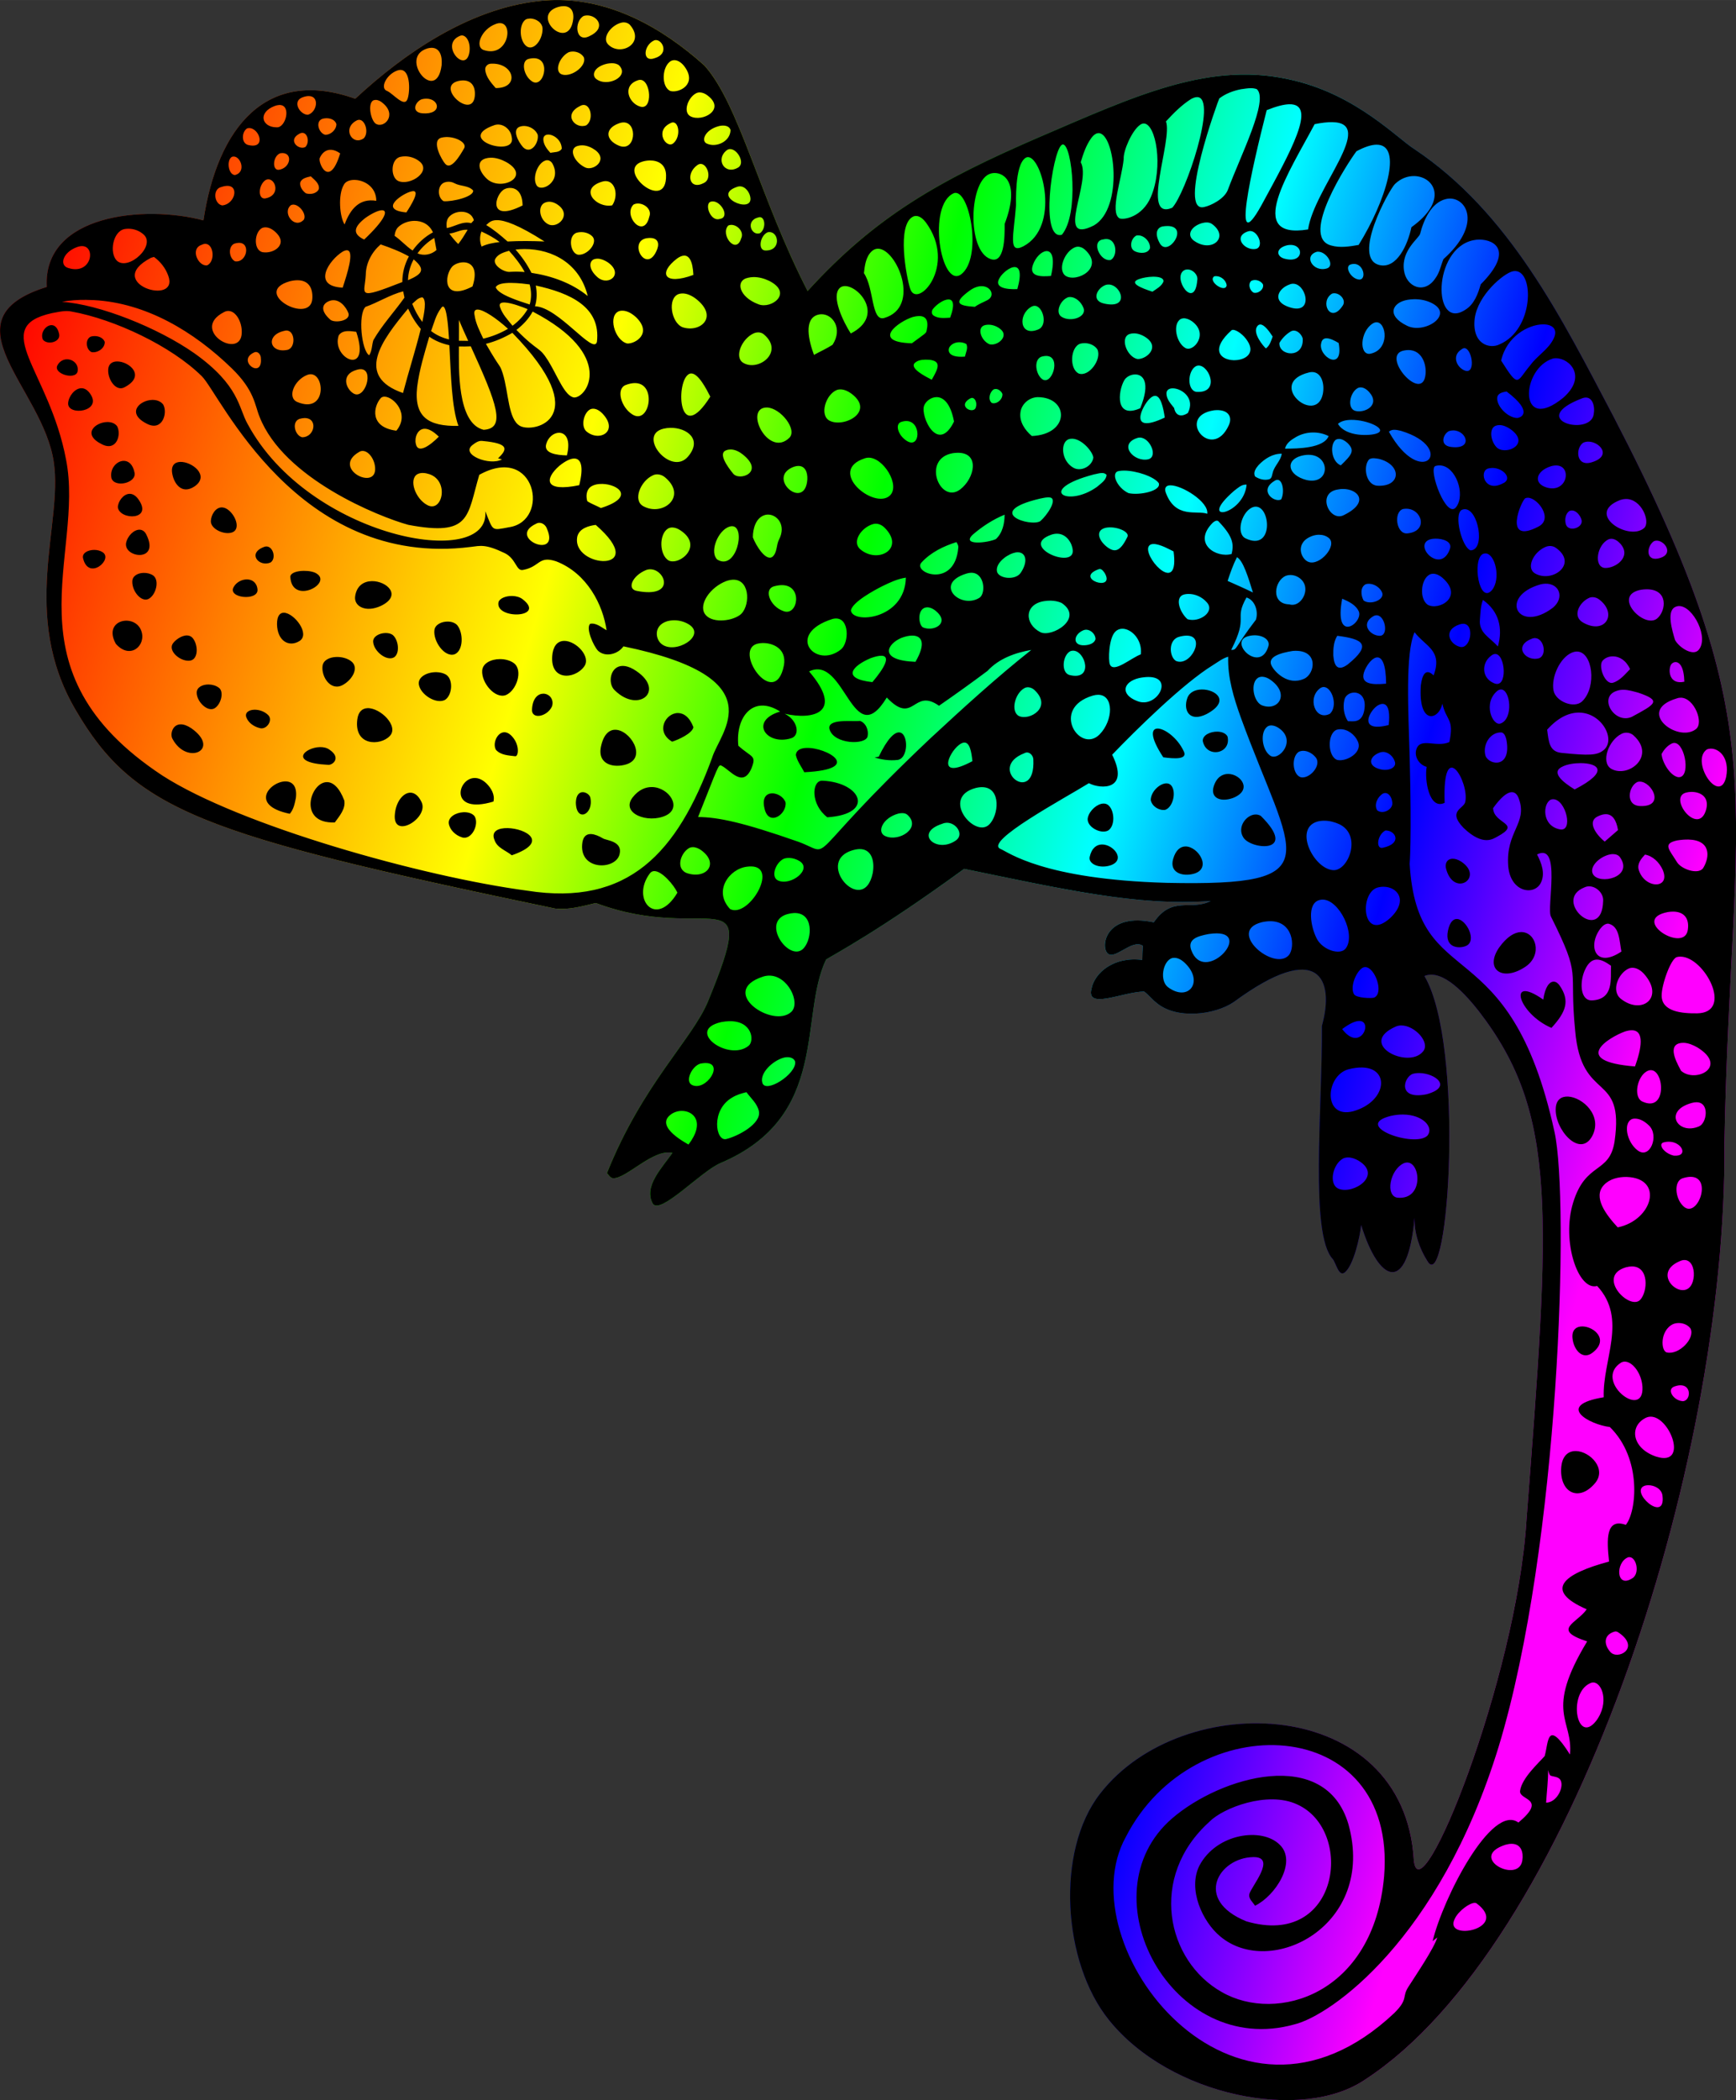 <?xml version="1.0" encoding="UTF-8" standalone="no"?>
<svg id="svg4619" xmlns:rdf="http://www.w3.org/1999/02/22-rdf-syntax-ns#" xmlns="http://www.w3.org/2000/svg" height="451.55mm" width="373.4mm" version="1.1" xmlns:cc="http://creativecommons.org/ns#" xmlns:xlink="http://www.w3.org/1999/xlink" viewBox="0 0 1323.085 1599.972" xmlns:dc="http://purl.org/dc/elements/1.1/">
<rect x="0" y="0" width="1323.085" height="1599.972" fill="#333333" stroke="none"/>
<defs id="defs4621">
<linearGradient id="linearGradient4521" y2="608.44" gradientUnits="userSpaceOnUse" x2="1311.7" gradientTransform="translate(-1898.7 -776.2)" y1="232.88" x1="6.859">
<stop id="stop7" stop-color="red" offset="0"/>
<stop id="stop9" stop-color="#ff0" offset=".333"/>
<stop id="stop11" stop-color="#0f0" offset=".5"/>
<stop id="stop13" stop-color="cyan" offset=".667"/>
<stop id="stop15" stop-color="blue" offset=".833"/>
<stop id="stop17" stop-color="#f0f" offset="1"/>
</linearGradient>
</defs>
<g id="layer1" transform="translate(1898.7 776.2)">
<path id="path4275" d="m-1476.1-776.18c-4.399 0.074-8.837 0.383-13.309 0.941-51.825 6.162-100.62 39.007-138.54 74.25-67.909-24.178-104.97 21.988-115.7 92.67-44.749-11.911-122.35-4.705-119.41 50.727-79.179 24.795-2.707 76.693 5.379 133.6 7.006 47.132-25.867 115.9 16.48 188.39 44.997 77.366 97.343 95.652 365.51 151.56 10.502 1.225 20.905-1.808 31.045-4.215 86.556 32.294 126.3-24.108 85.562 74.93-11.905 28.899-49.992 63.167-77.027 130.87 1.428 1.411 2.486 3.748 4.769 3.871 10.168 0.31 30.506-22.715 45.144-19.301-7.73 11.189-22.315 25.561-14.918 38.742 6.002 8.411 36.343-24.485 51.512-30.992 83.524-35.374 59.658-111.7 80.502-155.08 5.242-3.423 40.428-21.741 105.21-69.064 74.525 15.316 131.99 28.653 187.93 24.467-15.178 7.837-29.192-4.368-43.381 16.26-35.331-7.438-40.28 16.346-35.869 22.836 5 7.739 19.116-10.832 27.51-4.92-0.291 3.571-0.352 7.151-0.414 10.74-21.43-2.851-36.32 9.68-38.707 21.893-4.242 16.216 22.856 2.718 40.049 2.143 3.342 2.442 5.898 5.82 9.178 8.377 14.925 13.124 44.557 9.719 59.315-0.398 64.958-47.85 76.915-17.166 67.057 18.252 0.4 64.066-9.211 158.34 8.111 177.45 2.563 2.643 4.7 14.639 9.664 10.078 6.382-5.645 11.094-26.033 12.15-35.842 13.589 44.328 35.495 53.257 40.674-5.519-0.255 11.683 3.58 23.243 9.815 33.039 16.179 27.714 28.65-165.03-2.275-217.22 14.102-5.841 32.1 14.915 41.564 26.947 60.562 78.527 54.184 153.36 36.16 388.38-7.662 120.42-81.344 303.18-85.801 258.27-7.355-125.85-176.56-131.54-239.2-50.533-33.962 43.657-28.428 128.37 6.666 172.08 46.669 58.405 147.93 78.442 195.79 45.356 154.67-100.97 275.78-463.2 273.46-713.52 5.101-267.47 41.944-309.87-84.541-553.21-39.777-75.368-79.398-155.4-151.75-203.75-12.649-7.895-43.532-40.639-91.275-52.137-63.834-15.829-120.65 11.302-195.89 43.584-74.631 32.391-123.23 59.475-175.29 116.67-36.511-70.86-52.05-142.39-78.688-171.85-32.69-29.346-71.696-50.535-114.22-49.816z" fill-rule="evenodd" fill="url(#linearGradient4521)"/>
<path id="path5" d="m-1476.1-776.18c-4.399 0.074-8.837 0.383-13.309 0.941-51.825 6.162-100.62 39.007-138.54 74.25-67.909-24.178-104.97 21.988-115.7 92.67-44.749-11.911-122.35-4.705-119.41 50.727-79.179 24.795-2.707 76.693 5.379 133.6 7.006 47.132-25.866 115.9 16.48 188.39 44.997 77.366 97.343 95.652 365.51 151.56 10.502 1.225 20.905-1.808 31.045-4.215 86.556 32.294 126.3-24.108 85.562 74.93-11.905 28.899-49.992 63.167-77.027 130.87 1.428 1.411 2.486 3.748 4.769 3.871 10.168 0.31 30.506-22.715 45.145-19.301-7.73 11.189-22.315 25.561-14.918 38.742 6.002 8.411 36.343-24.485 51.512-30.992 83.524-35.374 59.658-111.7 80.502-155.08 5.242-3.423 40.428-21.741 105.21-69.064 74.525 15.316 131.99 28.653 187.93 24.467-15.178 7.837-29.192-4.368-43.381 16.26-35.331-7.438-40.28 16.346-35.869 22.836 5 7.739 19.116-10.832 27.51-4.92-0.291 3.571-0.352 7.151-0.414 10.74-21.43-2.851-36.32 9.68-38.707 21.893-4.242 16.216 22.856 2.718 40.049 2.143 3.342 2.442 5.898 5.82 9.178 8.377 14.925 13.124 44.556 9.719 59.314-0.398 64.958-47.85 76.915-17.166 67.057 18.252 0.4 64.066-9.211 158.34 8.111 177.45 2.563 2.643 4.7 14.639 9.664 10.078 6.382-5.645 11.094-26.033 12.15-35.842 13.589 44.328 35.495 53.257 40.674-5.519-0.255 11.683 3.58 23.243 9.815 33.039 16.179 27.714 28.65-165.03-2.275-217.22 14.102-5.841 32.1 14.915 41.564 26.947 60.562 78.527 54.184 153.36 36.16 388.38-7.662 120.42-81.344 303.18-85.801 258.27-7.355-125.85-176.56-131.54-239.2-50.533-33.962 43.657-28.428 128.37 6.666 172.08 46.669 58.405 147.93 78.442 195.79 45.356 154.67-100.97 275.78-463.2 273.46-713.52 5.101-267.47 41.944-309.87-84.541-553.21-39.777-75.368-79.398-155.4-151.75-203.75-12.649-7.895-43.532-40.639-91.275-52.137-63.834-15.829-120.65 11.302-195.89 43.584-74.631 32.391-123.23 59.475-175.29 116.67-36.511-70.86-52.05-142.39-78.688-171.85-32.69-29.346-71.696-50.535-114.22-49.816zm6.822 4.648c5.112-0.063 8.087 3.256 7.484 9.635-3.024 26.068-33.589-2.592-11.348-9.047 1.39-0.379 2.683-0.573 3.863-0.588zm17.926 7.061c8.031-0.195 15.248 9.808 1.639 15.922-10.412 5.079-11.738-11.281-4.135-15.518 0.826-0.254 1.665-0.384 2.496-0.404zm-43.531 2.379c4.671-0.141 9.826 3.212 9.69 8.156-0.178 8.707-7.011 16.543-12.062 13.059-5.59-3.882-6.282-16.782-0.713-20.535 0.956-0.428 2.008-0.647 3.086-0.68zm71.742 2.926c1.794 0.036 3.57 0.723 4.746 2.144 11.822 13.965-7.899 24.4-17.06 14.408-4.491-4.918 2.411-14.517 10.537-16.375 0.58-0.13 1.179-0.19 1.777-0.178zm-94.158 0.578c10.275 0.609 5.469 26.497-12.66 20.533-7.182-2.42-1.998-15.795 8.984-19.848 1.388-0.541 2.613-0.749 3.676-0.686zm-29.328 9.365c3.372 0.042 6.594 5.084 5.771 12.217-2.41 18.238-23.463-5.385-7.215-11.922 0.476-0.206 0.962-0.301 1.443-0.295zm147.64 3.537c5.221-0.277 10.433 10.37-0.529 13.723-10.02 3.758-8.878-9.876-0.512-13.518 0.343-0.121 0.693-0.187 1.041-0.205zm-170.9 5.893c6.345-0.099 8.426 6.183 7.754 13.332-3.923 30.248-33.428-6.115-10.74-12.883 1.085-0.291 2.08-0.435 2.986-0.449zm107.89 2.826c3.294 0.042 6.666 1.641 8.307 4.492 2.241 6.376-9.014 15.005-16.365 13.104-6.679-1.818-2.517-13.402 4.857-17.105 1.014-0.344 2.103-0.504 3.201-0.49zm-29.387 5.106c13.215 0.597 6.656 23.973-2.215 17.383-6.069-4.314-8.101-14.993-2.539-16.779 1.81-0.484 3.387-0.665 4.754-0.604zm106.59 1.48c3.165-0.02 6.1 2.52 7.899 5.014 9.759 13.403-4.217 20.188-10.775 18.516-7.391-3.009-6.659-19.378 0.66-23.074 0.744-0.309 1.486-0.451 2.217-0.455zm-47.758 2.328c1.998-0.027 3.983 0.344 5.609 1.557 8.55 8.615-9.156 17.124-17.434 10.379-3.548-2.776-1.728-9.246 8.289-11.551 1.134-0.208 2.337-0.369 3.535-0.385zm-90.523 0.332c16.501 0.155 20.429 18.734 2.164 18.604-3.474-4.047-7.46-8.376-7.971-13.939-0.264-2.425 1.8-4.533 4.172-4.621 0.558-0.035 1.103-0.048 1.635-0.043zm-70.818 4.795c8.676-0.619 7.636 18.499 5.566 22.652-2.478 5.772-10.903-4.678-15.254-6.594-5.907-1.93-0.697-12.753 7.82-15.66 0.667-0.227 1.289-0.357 1.867-0.398zm183 7.541c8.34-0.172 10.055 23.61-0.037 20.34-8.738-2.644-13.756-15.926-1.719-19.971 0.613-0.239 1.2-0.358 1.756-0.369zm-135.06 0.451c6.709-0.097 9.857 4.732 9.101 12.156-2.047 18.096-30.692-7.793-12.193-11.807 1.103-0.222 2.133-0.336 3.092-0.35zm600.65 5.896c1.524 0.006 3.028 0.201 4.469 0.74 9.37 8.18-12.534 50.955-22.141 76.932-2.781 6.823-12.954 11.829-17.891 12.846-21.002 5.301 10.82-81.697 11.438-82.697 4.788-3.677 10.633-5.846 16.523-7.01 2.463-0.308 5.061-0.821 7.602-0.811zm-419.74 3.242c1.866 0.105 3.735 0.953 5.234 2.039 14.949 10.835-3.562 20.859-12.609 16.18-5.937-3.071-2.122-14.124 4.1-17.494 1.038-0.582 2.156-0.787 3.275-0.725zm-298.56 2.768c8.736-0.191 6.55 12.34-0.428 14.242-5.918 0.113-12.487-10.253-4.002-13.314 1.712-0.615 3.182-0.9 4.43-0.928zm677.48 0.803c15.598 0.602-9.01 73.772-19.186 84.305-24.446 10.259 0.517-51.603-4.76-65.795 5.776-6.26 11.841-12.433 19.08-17.018 1.933-1.074 3.543-1.543 4.865-1.492zm-587.77 1.178c10.18-0.087 12.596 12.303-2.912 11.17-8.778-0.868-5.385-8.875-0.484-10.715 1.208-0.305 2.343-0.446 3.397-0.455zm-38.529 0.957c1.923-0.034 3.855 0.987 5.277 2.25 11.56 9.273 0.957 20.028-5.326 15.773-3.739-2.887-6.062-15.062-1.851-17.607 0.62-0.276 1.259-0.405 1.9-0.416zm696.16 3.305c22.145-0.684 0.943 36.465-21.107 77.084-23.203 41.696-7.666-26.39 4.074-72.592 7.344-2.94 12.932-4.365 17.033-4.492zm-537.65 0.504c5.712-0.114 7.676 11.5 2.113 15.504-8.214 3.388-18.399-8.075-4.779-14.682 0.958-0.551 1.85-0.806 2.666-0.822zm-232.06 0.057c9.65-0.455 5.212 17.576-1.899 17.008-11.304-0.048-14.582-11.184-1.56-16.232 1.312-0.484 2.461-0.728 3.459-0.775zm35.883 10.082c3.295-0.074 6.83 1.256 7.795 4.51-0.079 4.311-4.312 8.216-8.588 8.084-4.744-1.182-7.716-9.874-2.32-12.07 0.941-0.318 2.015-0.499 3.113-0.523zm25.012 1.201c4.813-0.142 7.711 9.939 3.609 14.109-8.793 6.105-16.922-7.907-5.158-13.721 0.533-0.251 1.051-0.374 1.549-0.389zm741.68 1.779c34.107 0.421-13.85 50.46-18.342 81.748-48.811 7.951-14.277-43.902 4.982-80.211 5.424-1.094 9.831-1.581 13.359-1.537zm-540.14 0.203c11.152-0.183 9.343 23.319-3.719 17.619-9.907-4.225-10.615-12.805-0.16-16.742 1.433-0.584 2.725-0.858 3.879-0.877zm37.891 0.002c4.632 0.197 5.794 11.448-0.09 16.084-5.323 3.919-14.222-9.684-2.098-15.439 0.793-0.475 1.526-0.673 2.188-0.645zm358.83 0.83c9.091 0.344 14.959 33.001 5.324 55.822-6.648 15.616-20.845 17.828-24.045 16.408-7.535-4.613 1.792-30.039 3.254-45.232-0.436-6.168 6.39-21.86 12.557-26.02 0.996-0.703 1.97-1.014 2.91-0.979zm-492.54 0.787c5.191-0.145 9.928 4.228 10.623 9.404 4.354 16.53-44.683 1.724-12.863-9.055 0.75-0.216 1.499-0.329 2.24-0.35zm171.19 0.803c2.626-0.115 5.432 0.622 6.227 3.32-0.027 8.764-11.002 13.959-18.4 10.229-4.117-2.315-0.849-10.495 9.689-13.191 0.754-0.187 1.609-0.319 2.484-0.357zm-150.94 0.293c4.25 0.085 8.605 2.728 10.219 6.617 1.137 6.009-5.079 15.431-11.092 9.646-3.843-4.341-8.218-12.829-3.236-15.449 1.287-0.589 2.693-0.843 4.109-0.814zm-209.71 1.605c7.734-0.075 13.304 15.94-0.203 13-5.952-0.926-5.696-9.991-1.367-12.76 0.53-0.158 1.055-0.235 1.57-0.24zm40.625 3.635c4.148 0.069 5.575 7.588 2.146 10.828-5.091 2.58-13.607-5.166-4.717-10.025 0.941-0.573 1.802-0.816 2.57-0.803zm606.79 0.203c12.45-0.043 19.127 57.164-3.566 70.311-30.448 15.475-1.562-33.285-10.07-48.117 1.922-6.392 4.066-12.908 8.016-18.375 1.946-2.638 3.842-3.812 5.621-3.818zm-419.21 1.103c4.104 0.142 9.913 4.248 10.051 10.758-1.675 3.015-5.749 2.485-8.641 3.182-2.504-2.69-4.938-5.809-5.361-9.574-0.36-3.107 1.489-4.45 3.951-4.365zm-78.305 1.898c7.952-0.309 16.404 4.52 13.922 8.602-3.318 5.813-9.949 16.847-14.346 11.842-2.481-2.653-11.141-17.877-2.92-19.979 1.082-0.271 2.208-0.421 3.344-0.465zm470.49 5.639c6.758 0.744 12.353 53.083-0.992 68.811-16.947 4.557-7.346-62.181-0.369-68.246 0.456-0.435 0.911-0.614 1.361-0.564zm238.82 0.17c20.743-0.226 6.785 43.597-13.625 76.385-6.939 1.199-14.25 2.415-21.145 0.369-23.921-6.698 13.03-63.157 19.496-71.746 6.401-3.413 11.432-4.966 15.274-5.008zm-605.12 0.479c3.531 0.109 7.011 1.694 9.842 3.744 9.858 7.58-1.705 16.101-7.83 13.129-8.947-4.392-12.863-14.687-5.537-16.453 1.166-0.329 2.348-0.456 3.525-0.42zm112.51 2.879c5.53 0.007 11.4 10.336 6.387 13.871-10.521 6.521-18.107-6.252-8.703-13.191 0.743-0.47 1.526-0.681 2.316-0.68zm-303.97 0.537c1.977 0.13 4.236 0.954 6.764 2.744-8.478 27.727-17.089 6.553-15.58 3.5 1.484-3.468 4.468-6.531 8.816-6.244zm-37.225 2.484c7.913 0.061 6.176 11.348-2.682 12.736-5.44 0.724-4.755-10.431 0.969-12.592 0.614-0.102 1.185-0.149 1.713-0.145zm93.688 2.492c3.738 0.059 7.479 1.368 10.436 3.623 10.166 7.624-6.769 19.208-15.986 15.139-6.065-3.003-5.733-16.878 1.844-18.393 1.217-0.269 2.461-0.389 3.707-0.369zm-130.62 0.164c5.339 0.352 9.265 11.952 0.717 14.107-5.101-0.294-6.632-11.2-2.406-13.834 0.57-0.227 1.137-0.31 1.689-0.273zm605.29 0.449c10.776 0.539 24.49 52.961-3.67 67.922-11.837 6.115-7.41-8.073-5.617-31.303 0.091-1-1.212-30.484 7.186-36.01 0.679-0.452 1.383-0.645 2.102-0.609zm-409.65 0.436c4.075-0.066 8.172 1.371 11.736 3.269 19.748 11.105-3.94 22.73-14.584 12.883-5.795-5.309-8.642-13.238-1.199-15.547 1.333-0.395 2.688-0.583 4.047-0.605zm43.227 1.916c1.546 0.095 3.014 1.089 3.768 2.465 7.787 14.132-9.058 22.69-12.193 16.365-3.124-5.586 0.835-16.596 6.877-18.605 0.509-0.187 1.033-0.256 1.549-0.225zm78.039 0.186c5.896-0.069 12.131 2.549 12.369 11.186 0.681 29.569-39.167-4.177-17.918-10.344 1.655-0.497 3.584-0.819 5.549-0.842zm38.984 2.635c5.122 0.318 8.49 11.362 2.375 14.447-11.188 5.986-14.278-6.823-5.352-13.4 1.02-0.795 2.028-1.106 2.977-1.047zm223.46 6.922c8.263-0.268 19.523 8.48 7.975 38.793 0.107 10.323-0.161 30.601-10.732 26.752-18.352-6.197-16.474-60.888 0.318-65.188 0.762-0.207 1.585-0.33 2.439-0.357zm320.35 2.336c14.983 0.413 26.246 18.482-2.346 38.953-2.898 13.813-11.268 31.671-24.108 28.893-21.954-4.767 7.093-57.528 11.568-61.809 4.483-4.351 9.89-6.175 14.885-6.037zm-841.17 0.209c2.671 2.619 6.745 5.37 6.119 9.629-1.57 3.615-6.514 4.391-9.9 3.289-2.513-1.852-4.851-5.053-4.269-8.324 1.208-3.236 5.088-3.87 8.051-4.594zm-32.678 2.268c5.923-0.436 9.908 12.434-2.15 14.564-5.585 0.701-5.356-10 0.266-13.977 0.638-0.356 1.272-0.543 1.885-0.588zm65.396 0.453c7.399-0.192 17.204 4.939 17.17 15.918-12.765-2.115-19.729 6.118-24.15 18.006-3.698-5.561-5.243-22.662-0.467-30.412 1.219-2.238 4.084-3.424 7.447-3.512zm191.89 0.893c7.492-0.067 10.098 11.12 5.096 18.465-12.235 2.391-25.956-12.651-7.574-18.066 0.877-0.264 1.704-0.392 2.478-0.398zm-119.65 0.488c1.646-0.002 3.289 0.435 4.744 1.25 4.435 2.328 10.378 1.482 13.984 5.379 0.868 4.756-15.76 8.731-22.449 8.199-4.937-2.76-4.98-12.431 0.795-14.336 0.949-0.33 1.938-0.491 2.926-0.492zm-168.44 3.15c9.044 0.133 5.441 13.953-3.973 14.906-6.349-1.04-7.575-12.61-0.697-14.047 1.828-0.617 3.378-0.878 4.67-0.859zm390.46 0.363c4.385-0.015 7.791 4.958 8.084 9.102 0.864 12.168-30.261-2.045-10.018-8.773 0.66-0.223 1.307-0.326 1.934-0.328zm-175.43 1.19c4.386-0.135 9.746 2.624 9.836 13.361-27.292 13.831-20.959-9.078-13.666-12.449 1.014-0.5 2.368-0.867 3.83-0.912zm-73.305 2.457c4.62 0.16-1.58 10.335-5.43 16.221-22.203-2.013-2.185-14.747 3.633-15.932 0.724-0.214 1.319-0.306 1.797-0.289zm413.04 1.32c11.198-0.354 20.425 49.806 4.351 62.084-15.423 11.244-26.191-53.165-5.439-61.891 0.364-0.119 0.727-0.182 1.088-0.193zm376.38 4.352c13.344-0.548 25.06 19.777-4.424 46.129-1.984 4.735-2.856 10.069-5.986 14.328-8.344 12.99-22.534 6.921-24.142-5.934-2.108-15.281 11.647-24.39 12.344-27.723 2.75-10.796 8.666-23.749 19.529-26.408 0.892-0.226 1.79-0.356 2.68-0.393zm-561.63 2.148c6.668-0.409 13.7 12.207 5.658 13.355-6.46 2.215-11.436-9.566-7.699-12.785 0.665-0.348 1.351-0.528 2.041-0.57zm-124.31 0.25c2.809 0.016 5.577 1.452 7.727 3.231 8.449 7.236-0.609 16.35-7.379 14.408-7.764-2.598-10.012-14.878-3.148-17.141 0.923-0.35 1.865-0.503 2.801-0.498zm67.568 1.365c5.161-0.03 10.86 4.673 8.66 10.111-4.183 17.616-20.329-1.018-12.045-9.285 1.03-0.56 2.194-0.819 3.385-0.826zm-262.62 0.82c4.682 0.001 10.359 7.378 7.992 11.521-7.16 7.585-16.719-5.358-9.912-11.039 0.602-0.332 1.251-0.483 1.92-0.482zm67.58 4.309c4.839-0.015 2.549 7.083-13.598 22.316-9.559-4.492-7.532-9.947 1.094-16.586 5.48-3.764 9.969-5.723 12.504-5.731zm60.521 1.147c4.257-0.004 8.338 2.002 9.469 6.516-0.67 0.723-1.341 1.456-2.002 2.188-6.578-1.781-12.38 2.556-18.605 3.746-0.432-3.139-0.36-6.754 2.188-9.029 2.222-2.199 5.64-3.417 8.951-3.42zm346.7 3.203c2.96 0.134 5.556 2.675 7.297 4.953 24.285 33.073-6.832 66.672-11.965 50.479-2.804-8.428-10.681-49.367 2.566-55.107 0.716-0.258 1.418-0.355 2.102-0.324zm-119.38 0.91c4.21-0.151 4.998 8.636 0.373 12.137-6.427 2.712-11.811-9.455-1.262-11.982 0.31-0.094 0.608-0.144 0.889-0.154zm-200.26 2.279c5.78 0.003 16.132 3.395 36.254 16.25-9.382-0.37-18.772-0.502-28.145 0.018-5.114-4.567-10.423-8.968-16.295-12.539 1.546-1.097 3.086-3.731 8.185-3.728zm-63.023 0.551c5.71-0.081 11.463 2.455 14.262 8.752-6.19 3.315-11.446 8.163-15.52 13.859-4.938-3.306-8.852-7.854-13.728-11.24 0.309-2.584 1.094-5.24 3.148-6.977 2.982-2.688 7.397-4.332 11.838-4.394zm604.21 1.207c1.406 0.043 2.775 0.398 3.939 1.266 13.337 9.854-0.133 22.232-13.691 12.793-5.877-4.014-2.93-10.739 5.59-13.455 1.313-0.379 2.756-0.647 4.162-0.604zm-362.81 1.855c4.9-0.248 10.218 5.375 7.779 10.281-3.903 12.895-16.314-3.047-9.83-9.795 0.659-0.294 1.351-0.451 2.051-0.486zm332.52 0.867c17.313-0.113 0.475 24.342-5.748 13.084-4.24-7.729-1.79-11.689 1.816-12.715 1.471-0.244 2.777-0.362 3.932-0.369zm-687.41 0.988c3.456-0.05 6.753 2.398 9.01 4.891 7.701 8.366-2.516 15.354-10.861 14.09-7.285-1.205-6.843-15.149-0.557-18.516 0.803-0.307 1.611-0.453 2.408-0.465zm-104.42 1.08c4.174-0.01 8.394 1.473 11.504 4.26 9.971 8.446-11.194 28.008-20.139 20.184-6.1-5.948-3.129-22.487 5.768-24.195 0.944-0.164 1.904-0.246 2.867-0.248zm257.71 0.762c0.302 0.007 0.606 0.028 0.912 0.06-2.239 3.703-4.461 7.441-7.168 10.836-2.513-2.451-4.752-5.14-6.771-7.988 4.48-0.389 8.503-3.017 13.027-2.908zm597.47 0.965c5.956 0.219 10.342 11.814 4.504 13.582-8.795 1.935-18.206-9.335-6.393-13.262 0.64-0.244 1.272-0.343 1.889-0.32zm-586.04 0.4c4.876 2.186 9.592 4.77 13.869 7.998-4.709 0.608-9.452 1.393-13.764 3.465-1.49-3.695-1.552-7.742-0.105-11.463zm219.63 0.418c7.309 0.147 8.783 14.754-3.654 14.006-5.427-0.613-3.555-11.379 2.117-13.834 0.537-0.128 1.05-0.182 1.537-0.172zm-143.75 0.023c3.19-0.043 6.444 1.033 8.685 3.314 4.399 4.718-3.64 14.299-10.537 13.941-6.373-0.496-8.514-14.746-1.277-16.842 1.01-0.26 2.066-0.4 3.129-0.414zm424.29 2.484c4.883-0.222 9.647 4.837 9.383 9.664-1.508 4.444-7.689 4.223-11.242 2.592-5.131-2.142-3.402-10.042 0.883-12.141 0.325-0.063 0.651-0.1 0.977-0.115zm-536.14 1.959c0.591 3.069 1.164 6.137 1.693 9.223-3.959 3.518-9.55 4.62-14.478 2.557 3.386-4.77 7.769-8.772 12.785-11.779zm164.19 0.012c5.668-0.094 7.615 3.347 5.766 8.496-7.888 20.323-22.509-5.35-8.422-8.234 0.961-0.163 1.847-0.248 2.656-0.262zm348.31 0.795c7.736 0.341 8.513 12.987 3.061 15.973-8.171 1.623-15.288-14.584-5.686-15.66 0.95-0.252 1.825-0.348 2.625-0.312zm284.21 0.457c11.988 0.063 25.809 9.074 0.852 34.094-2.089 7.301-4.963 15.262-11.814 19.406-24.876 16.294-25.091-46.4 6.057-53 1.519-0.336 3.194-0.509 4.906-0.5zm-945.87 2.469c9.633-0.431 6.327 15.435-2.68 14.07-4.532-2.31-5.511-10.882-0.732-13.377 1.282-0.43 2.416-0.649 3.412-0.693zm-25.1 0.771c6.194 0.309 7.475 13.395 1.205 16.357-6.716 1.126-13.359-12.65-4.154-15.643 1.078-0.544 2.064-0.759 2.949-0.715zm133.4 0.416c7.38 2.522 14.706 5.335 21.531 9.145-3.271 5.978-5.042 12.704-4.998 19.529-35.916 14.099-28.602 9.475-27.863-5.625 0.123-8.888 4.655-17.309 11.33-23.049zm693.26 0.395c10.854-0.235 10.342 14.669-4.641 10.416-5.999-1.721-6.652-7.974 2.318-10.158 0.824-0.16 1.599-0.242 2.322-0.258zm-920.94 0.9c10.945-0.08 7.479 22.373-10.49 16.658-6.816-2.03-4.261-11.789 6.631-15.855 1.44-0.547 2.727-0.794 3.859-0.803zm758.97 0.459c1.964-0.046 3.931 0.852 5.393 2.168 15.431 13.945-6.074 25.436-14.639 20.051-6.436-4.622-0.716-18.748 7.303-21.84 0.635-0.245 1.289-0.364 1.943-0.379zm-152.27 1.523c14.382-0.067 33.135 44.759 4.641 52.828-9.79 2.587-7.512-22.521-15.316-34.203 0.634-5.723 1.394-12.142 5.67-16.418 1.539-1.513 3.24-2.199 5.006-2.207zm-269.41 0.264c21.882-0.057 42.365 11.566 48.209 35.775-12.177-9.919-27.493-15.317-42.879-17.645-3.236-6.427-7.371-12.37-12.15-17.74 2.279-0.255 4.557-0.385 6.82-0.391zm-135.22 0.934c5.878 0.357 0.025 18.215-3.322 28.477-23.852-1.1-10.46-21.006 0.045-27.484 1.36-0.736 2.438-1.043 3.277-0.992zm123.46 0.373c4.532 4.965 8.694 10.281 11.93 16.189-3.624-0.273-7.258-0.353-10.873-0.141-4.762 0.737-14.26-5.348-11.426-10.078 2.178-3.615 6.578-4.833 10.369-5.971zm409.42 0.264c4.067-0.317 6.943 4.646 3.633 18.916-8.665 0.784-16.896 0.206-13.746-8.508 2.01-5.736 6.525-10.128 10.113-10.408zm207.05 0.434c6.907-0.112 13.16 10.888 6.826 12.777-10.513 3.149-18.151-9.716-7.496-12.732 0.224-0.027 0.447-0.041 0.67-0.045zm-483.06 2.998c3.687-0.105 6.581 3.692 7.098 14.709-22.393 8.263-27.036-1.375-12.467-12.459 1.854-1.349 3.693-2.202 5.369-2.25zm-404.02 1.006c4.876 3.501 8.792 8.499 10.846 14.16 8.957 24.068-50.176 5.851-13.111-13.508 0.565-0.168 1.702-0.493 2.266-0.652zm338.13 1.328c2.634 0.028 5.254 1.209 7.463 2.578 12.852 8.637 1.268 18.743-7.328 11.754-7.372-6.332-6.706-12.507-2.76-13.939 0.867-0.282 1.747-0.402 2.625-0.393zm-140.21 0.533c9.232 7.75 6.735 11.079-4.32 15.879 0.141-5.573 1.692-10.985 4.32-15.879zm37.846 2.234c5.987-0.031 11.56 4.516 7.008 18.381-22.684 11.863-21.736-8.231-15.359-15.246 1.967-1.846 5.216-3.118 8.352-3.135zm678.67 1.211c7.52-0.16 9.838 11.64 4.406 11.959-6.542-0.266-11.736-9.887-6.904-11.498 0.886-0.298 1.72-0.444 2.498-0.461zm-258.24 2.416c3.399 0.206 5.291 4.375 1.812 16.799-8.589 0.335-17.978-1.05-13.56-8.465 2.107-3.708 7.896-8.567 11.748-8.334zm131.62 1.814c4.072 0.069 8.2 4.226 7.305 8.389-1.967 23.195-19.365-2.053-10.053-7.732 0.871-0.469 1.808-0.672 2.748-0.656zm249.81 1.227c14.435 0.513 14.011 44.598-11.971 55.779-7.497 3.887-21.316 0.055-19.062-19.592 2.325-18.032 22.123-34.382 28.797-35.938 0.78-0.195 1.526-0.275 2.236-0.25zm-228.01 3.867c3.731 0.077 7.399 3.126 7.947 6.875-0.71 6.459-14.678-2.778-9.541-6.719 0.527-0.117 1.061-0.167 1.594-0.156zm-48.482 0.443c4.596-0.099 8.576 0.839 8.26 3.662-1.517 3.695-5.316 5.582-8.42 7.742-8.565-2.741-18.693-6.774-9.947-9.689 2.587-0.934 6.533-1.638 10.107-1.715zm-304.28 0.268c4.124-0.08 8.282 1.091 11.978 2.857 18.516 9.327 1.783 21.722-8.086 17.891-15.044-5.549-17.897-18.213-7.986-20.227 1.349-0.329 2.719-0.495 4.094-0.521zm382.45 2.262c2.358 0.059 4.776 1.302 5.922 3.32 0.988 3.73-3.737 7.293-7.186 6.269-2.892-1.587-4.427-6.473-1.791-8.898 0.923-0.501 1.983-0.718 3.055-0.691zm-729.75 0.154c7.695 0.082 11.472 5.087 11.172 13.447-0.498 21.532-47.492-4.059-17.123-12.697 2.191-0.525 4.175-0.769 5.951-0.75zm162.61 2.029c5.481 0.02 11.38 0.785 14.176 1.162 1.296 5 1.508 10.291 0 15.273-7.348-2.375-24.273-7.569-25.834-13.129 1.117-2.602 6.177-3.327 11.658-3.307zm596.55 0.637c10.228 0.817 15.619 25.856-5.562 17.041-10.877-4.661-5.874-13.592 2.258-16.453 1.137-0.498 2.247-0.672 3.305-0.588zm-140.73 0.604c9.395 0.593 15.951 19.039-3.977 14.463-9.638-2.184-5.565-11.359 0.996-14.029 1.006-0.366 2.009-0.495 2.98-0.434zm-436.98 0.752c26.126 5.724 49.718 16.32 46.609 42.869-2.474 10.637-29.468-26.655-47.217-27.043 1.578-5.132 1.595-10.58 0.607-15.826zm235.64 0.42c10.99-0.049 30.225 22.952 4.422 36.119-5.902-9.237-14.993-28.149-8.473-34.59 1.078-1.044 2.481-1.522 4.051-1.529zm103.78 0.07c7.641-0.249 11.008 7.688 4.518 10.77-3.112 1.631-6.455 2.866-9.303 4.973-13.61-0.872-16.235-3.335-4.074-12.283 3.29-2.385 6.312-3.376 8.859-3.459zm-440.49 3.936c0.336 1.587 0.653 3.183 0.988 4.779-7.768 10.907-17.001 20.783-23.711 32.422-1.19 3.783-0.933 8.024-3.164 11.498-5.78-3.229-8.748-30.873-2.857-36.848 9.752-3.421 18.64-9.242 28.744-11.852zm709.88 1.461c4.562 0.176 9.232 5.635 5.922 9.816-9.237 13.778-17.622-3.618-7.846-9.549 0.624-0.209 1.272-0.293 1.924-0.268zm-497.31 0.15c3.747-0.14 7.446 1.76 10.412 3.953 17.831 13.755 3.593 26.231-10.008 21.797-8.746-3.401-11.8-22.161-2.998-25.307 0.861-0.271 1.729-0.411 2.594-0.443zm295.38 2.736c4.692-0.154 8.8 3.919 10.445 8.086 3.049 7.034-9.454 11.406-16.523 7.035-5.273-3.172-1.019-13.076 5.133-15.033 0.317-0.049 0.632-0.078 0.945-0.088zm-493.29 0.238c3.555 1.938 1.161 12.928-0.062 18.771-3.201-4.224-5.747-8.906-7.688-13.826 2.301-1.966 4.469-4.795 7.75-4.945zm755.68 1.428c4.87-0.103 9.784 0.867 14.082 3.176 16.709 8.895-6.366 23.69-19.434 16.98-15.78-7.64-11.328-17.654 0.521-19.707 1.589-0.263 3.207-0.415 4.83-0.449zm-355.04 0.168c3.606-0.194 5.578 3.107 1.557 13.904-4.215 0.177-8.986 0.856-12.672-1.666-1.737-1.208-1.524-3.713-0.246-5.168 2.516-3.188 7.756-6.876 11.361-7.07zm-657.16 0.326c2.034 0.017 4.066 0.081 6.094 0.176 39.745 2.118 76.162 23.848 105.14 51.994 17.442 16.956 17.474 27.956 21.18 36.938 18.407 47.019 90.902 76.125 113.35 82.283 47.816 8.981 44.658-6.161 54.096-38.117 43.145-23.949 54.391 35.12 22.801 39.924-13.881 2.571-11.913 3.196-18.225-12.158 4.197 45.637-134.3 20.488-181.13-66.49-7.015-12.27-5.997-29.196-40.436-53.777-27.925-19.615-72.779-37.427-101.07-39.281 5.992-1.177 12.102-1.542 18.205-1.49zm188.52 0.258c7.03-0.17 11.358 8.395 11.787 10.508 0.718 5.601-11.105 6.998-14.08 4.242-8.016-7.122-6.162-12.38 0.025-14.4 0.784-0.221 1.54-0.332 2.268-0.35zm130.85 1.752c4.846 0.227 12.938 3.201 17.33 5.045-2.857 5.008-6.896 9.204-11.49 12.652-3.589-4.444-7.813-8.748-9.559-14.303-0.929-2.678 0.811-3.531 3.719-3.394zm403.51 2.516c6.642-0.334 10.658 15.124 2.9 18.047-14.127 5.812-15.652-11.469-5.035-17.406 0.733-0.404 1.448-0.606 2.135-0.641zm-450.62 0.57c3.368 0.341 4.321 22.424 4.549 25.023-4.955-1.164-9.645-3.244-13.666-6.365 2.16-5.899 3.642-12.293 7.521-17.354 0.585-0.959 1.115-1.353 1.596-1.305zm-26.639 1.543c2.46 5.59 5.652 10.862 9.664 15.482-4.074 16.409-9.276 32.503-13.561 48.85-36.645-12.76-16.618-39.734 3.897-64.332zm53.043 0.74c4.564 0.117 14.358 6.702 23.068 14.654-5.846 3.457-12.229 5.943-18.824 7.539-2.681-5.749-5.749-11.515-6.631-17.863-0.681-3.1 0.312-4.383 2.387-4.33zm109.91 0.857c4.138-0.145 8.044 2.446 10.99 5.191 12.347 12.276-0.898 20.184-6.939 19.812-9.785-2.424-15.07-21.922-5.836-24.768 0.599-0.14 1.194-0.216 1.785-0.236zm-300.05 0.195c5.881-0.062 10.554 8.394 10.316 16.484-0.448 21.577-39.884-1.927-13.684-15.518 1.148-0.652 2.278-0.955 3.367-0.967zm-122.94 0.074c1.26 0.015 2.521 0.143 3.777 0.434 32.537 5.885 75.709 26.194 99.027 49.219 13.809 13.401 72.517 146.84 205.1 130.04 7.261-0.878 11.008-2.342 25.774 4.744 8.845 4.327 8.62 14.009 14.02 12.777 13.003-2.415 11.519-11.021 25.121-6.553 23.864 9.207 35.724 33.401 38.488 52.525-3.862-2.108-7.75-5.767-12.432-4.947-3.738 3.096 2.545 17.21 6.012 20.668 5.679 5.114 15.201 2.461 19.266-3.455 116.7 24.09 73.546 65 67.604 84.814-26.451 72.384-63.866 113.47-140.94 101.33-79.947-10.607-219-49.631-278.08-87.725-121.16-79.917-58.985-167.44-73.379-240.58-12.703-67.983-59.265-101.07-10.633-111.73 3.709-0.628 7.493-1.599 11.273-1.555zm354.96 0.398c63.615 33.144 41.378 65.877 31.539 65.461-7.182-1.035-12.563-16.42-19.725-28.004-7.324-11.583-6.876-5.865-24.195-23.473 4.973-3.818 9.383-8.438 12.381-13.984zm219.82 2.041c8.744-0.306 16.81 10.793 8.762 23.264-4.505 2.919-9.47 5.107-14.178 7.699-3.927-10.526-7.954-27.14 2.697-30.49 0.902-0.287 1.814-0.441 2.719-0.473zm74.377 1.377c5.657-0.17 7.826 3.491 6.016 11.254-0.294 1.928-1.244 2.135-11.197 9.506-31.598-0.931-10.244-16.623 0.713-20.033 1.671-0.444 3.163-0.687 4.469-0.727zm201.8 1.728c2.211-0.136 4.495 0.909 6.307 2.119 13.438 9.431 1.419 24.004-4.769 20.535-6.903-3.758-10.089-18.155-3.703-22.086 0.701-0.346 1.429-0.523 2.166-0.568zm-552.2 1.203c2.249 5.378 4.657 10.686 7.09 15.977-2.372 0.018-4.727-0.017-7.09-0.088 0.079-5.299 0.053-10.599 0-15.889zm699.04 1.824c8.021-0.625 10.805 21.225-4.697 24.002-8.298 0.975-7.576-16.938 2.055-23.041 0.927-0.592 1.813-0.896 2.643-0.961zm126.93 1.586c7.405-0.151 12.084 3.713 8.176 11.209-3.994 8.015-12.186 12.538-17.371 19.627-10.91 12.788-8.559 18.652-22.44-3.236 4.168-18.579 20.812-27.378 31.635-27.6zm-215.06 0.094c3.14 0.154 6.984 5.639 9.277 9.193-1.155 3.28-2.195 6.888-5.131 9.057-1.782-1.52-10.572-11.738-6.57-16.967 0.719-0.952 1.544-1.326 2.424-1.283zm-207.43 0.156c3.408-0.046 6.836 1.308 9.416 3.508 6.426 5.36-2.326 12.945-8.561 11.383-6.616-2.846-9.947-13.146-3.201-14.627 0.774-0.167 1.559-0.253 2.346-0.264zm-713.81 0.34c-4.369-0.176-9.047 5.845-6.729 11.043 3.43 4.435 14.09 1.86 12.291-4.656-1.069-4.502-3.274-6.294-5.562-6.387zm900.52 3.58c2.673 0.201 7.671 3.619 10.646 8.229 14.654 21.587-43.413 20.376-12.072-7.83 0.316-0.321 0.809-0.445 1.426-0.398zm-721.88 0.52c7.035-0.38 7.541 13.614 0.738 14.781-13.521 2.6-16.532-11.358-2.232-14.504 0.527-0.161 1.025-0.252 1.494-0.277zm768.39 0.068c2.946 0.232 5.637 3.204 6.404 6.002 0.986 15.75-18.499 13.332-17.75 3.342 2.001-3.448 4.974-6.448 8.377-8.555 0.977-0.639 1.987-0.866 2.969-0.789zm-721.31 0.371c2.166-0.056 4.425 0.296 6.361 0.551 11.664 34.991-19.353 20.271-13.367 2.76 1.592-2.495 4.221-3.239 7.006-3.311zm312.46 0.961c1.707-0.041 3.413 0.481 4.719 1.645 15.725 13.531-4.679 28.747-16.154 21.391-6.699-4.52-0.751-18.361 8.447-22.369 0.939-0.413 1.964-0.641 2.988-0.666zm-187.11 0.35c63.635 65.349 16.365 76.635 5.873 70.961-9.173-4.97-8.647-25.414-13.191-39.934-2.731-8.143-0.85-1.724-12.848-22.635 7.107-1.772 13.852-4.708 20.166-8.393zm473.87 0.396c3.476 0.048 6.948 1.604 9.713 3.641 9.909 7.509-0.709 16.365-7.248 15.924-8.127-1.752-13.51-16.492-5.916-19.072 1.133-0.357 2.292-0.508 3.451-0.492zm-792.12 2.074c-1.04-0.013-2.067 0.121-3 0.395-4.594 2.011-3.728 9.955 0.549 11.85 4.514 0.82 10.36-2.998 10.016-7.9-1.204-2.936-4.445-4.304-7.564-4.344zm254.93 0.49c4.568 3.245 9.849 5.29 15.307 6.481 1.212 22.999 1.765 47.626 6.914 61.467-22.904 0.433-34.053-6.636-31.443-29.793 1.632-13.014 5.564-25.598 9.223-38.154zm683.95 1.205c2.643 0.043 6.077 1.754 9.117 3.592 4.231 22.628-15.97 10.236-13.287 0.062 0.538-2.712 2.114-3.688 4.17-3.654zm-280.35 3.016c2.011-0.076 4.05 0.397 5.701 1.353 1.534 3.024-0.405 6.542-1.084 9.602-14.252 1.094-13.057-5.869-11.348-7.812 1.607-2.044 4.145-3.045 6.731-3.143zm96.07 0.678c3.689 0.074 7.435 1.655 9.506 4.731 3.548 7.488-6.312 21.099-14.109 18.463-7.355-3.394-6.627-20.098 0.996-22.766 1.153-0.311 2.378-0.453 3.607-0.428zm-468.05 2.422c20.351 44.569 26.81 62.559 9.797 63.607-20.383-4.868-18.863-47.136-18.852-63.502 3.015 0.07 6.04 0.026 9.055-0.105zm757.12 1.404c5.684-0.301 9.046 18.917 1.328 17.295-6.063-1.363-11.886-11.136-3.156-16.531 0.628-0.494 1.24-0.733 1.828-0.764zm-42.455 1.434c10.296 0.015 13.808 10.948 13.01 18.473-2.247 22.829-35.046-14.702-16.426-18.111 1.213-0.248 2.351-0.363 3.416-0.361zm-878.48 1.482c2.152-0.041 3.818 2.402 3.818 4.594 1.654 16.851-18.815 2.206-5.371-4.137 0.534-0.307 1.056-0.448 1.553-0.457zm602.61 3.014c11.76 0.351 3.795 23.924-3.75 17.318-4.958-4.315-6.179-15.992 1.129-17.062 0.965-0.199 1.837-0.279 2.621-0.256zm388.26 1.738c10.656 0.062 23.8 13.982 5.689 30.004-34.645 28.374-32.619-22.463-7.777-29.828 0.678-0.122 1.377-0.18 2.088-0.176zm-1134.7 0.82c-2.792-0.018-5.649 1.355-7.381 4.584-3.443 6.365 13.337 11.388 15.307 4.938 1.203-5.598-3.272-9.491-7.926-9.521zm654.15 0.266c0.979-0.01 1.951 0.028 2.881 0.076 9.831 1.085 6.698 6.826 1.949 15.221-5.016-2.56-17.031-8.689-12.943-12.777 2.169-2.017 5.176-2.49 8.113-2.519zm-616.11 1.357c-3.574 0.046-6.5 1.81-6.721 6.109-0.511 7.612 5.893 17.083 12.352 13.605 16.85-8.721 3.501-19.831-5.631-19.715zm824.55 3.137c8.136 0.29 16.2 21.171-1.855 20.051-7.145-0.921-6.981-15.572-0.645-19.434 0.814-0.458 1.658-0.647 2.5-0.617zm-639.31 2.762c11.273-0.664 3.79 23.808-5.057 18.488-5.781-3.493-9.874-14.533 2.547-18.004 0.923-0.284 1.758-0.44 2.51-0.484zm725.61 2.178c6.912 0.017 9.739 8.666 8.127 16.805-5.238 24.265-43.722-8.428-10.404-16.523 0.802-0.193 1.562-0.283 2.277-0.281zm-473.38 1.084c5.505-0.285 11.715 11.82 14.678 17.66-23.92 37.885-26.482-9.371-16.982-16.727 0.746-0.601 1.518-0.893 2.305-0.934zm-290.09 0.59c11.283-0.372 12.381 30.383-9.9 21.205-7.993-3.165-2.78-16.673 7.512-20.693 0.839-0.323 1.637-0.487 2.389-0.512zm628.19 0.164c6.29-0.291 12.428 5.735 4.254 25.75-19.299 8.502-16.976-12.864-12.23-21.197 1.345-2.517 4.681-4.401 7.977-4.553zm-380.79 6.57c16.985 0.094 11.065 32.304-2.068 23.861-8.478-5.287-12.557-19.183-5.254-22.307 2.806-1.092 5.236-1.566 7.322-1.555zm553.12 3.291c2.507 0.028 4.958 1.849 6.559 3.721 8.487 9.79-3.405 16.101-10.713 14.178-6.376-1.758-4.298-13.761 1.658-17.264 0.818-0.454 1.661-0.644 2.496-0.635zm-975.08 0.627c-5.093 0.057-9.754 6.256-10.092 11.365-0.62 10.056 26.218 6.671 16.938-6.957-2.127-3.191-4.531-4.434-6.846-4.408zm832.23 0.105c6.713 0.311 16.819 7.586 11.092 18.773-3.643 2.529-9.047 3.444-10.51-3.836-2.495-3.201-5.643-6.473-5.828-10.758-0.156-3.023 2.195-4.321 5.246-4.18zm-135.18 0.463c2.096 0.097 4.173 1.884 4.92 3.795 0.362 3.968-4.197 8.131-8.094 6.879-3.033-2.548-1.702-7.917 1.119-10.148 0.654-0.401 1.356-0.558 2.055-0.525zm-118.81 0.334c3.209-0.086 6.367 1.526 8.896 3.418 17.885 13.688-6.042 26.103-16.965 20.402-7.78-4.139-2.938-20.145 5.846-23.471 0.739-0.218 1.482-0.33 2.223-0.35zm507.96 1.584c21.437 16.136 10.405 20.276 7.918 20.174-7.208-0.184-16.592-9.799-14.822-16.471 1.093-2.724 4.364-3.192 6.904-3.703zm-267.89 3.314c4.332-0.026 6.23 8.85 7.416 16.551-29.013 13.737-16.728-9.432-11.664-14.213 1.632-1.624 3.035-2.331 4.248-2.338zm-587.01 0.637c7.015 0.37 19.162 13.403 8.779 25.93-20.71-2.661-17.499-18.374-11.973-24.75 0.771-0.884 1.894-1.248 3.193-1.18zm420.42 0.352c5.031-0.038 10.67 4.332 13.375 18.596-12.377 25.212-25.708-4.031-22.836-11.973 1.057-3.124 5.022-6.59 9.461-6.623zm77.371 0.01c23.795 0.259 24.371 28.387-4.699 29.625-5.176-4.391-9.665-10.835-8.685-17.951 0.741-6.543 6.869-11.666 13.385-11.674zm417.29 0.311c5.265-0.203 7.401 6.44 6.201 12.984-2.903 16.916-51.688 4.007-8.648-12.459 0.879-0.329 1.695-0.496 2.447-0.525zm-467.27 0.295c2.402 0.274 3.481 4.307 2.742 6.57-0.94 6.699-15.113-0.014-4.611-6.092 0.69-0.405 1.315-0.542 1.869-0.479zm-625.1 1.502c-9.669 0.211-20.222 10.224-3.799 18.305 11.569 5.769 15.78-8.445 12.141-14.814-1.994-2.542-5.119-3.561-8.342-3.49zm468.53 5.787c10.341 0.334 23.373 16.86 17.006 23.123-15.062 14.587-32.718-18.295-20.104-22.678 0.988-0.341 2.028-0.48 3.098-0.445zm-132.63 0.93c2.63-0.075 5.171 1.61 6.998 3.422 13.16 13.548-1.947 22.394-12.053 13.807-4.464-4.076-1.872-14.632 3.227-16.875 0.608-0.225 1.221-0.336 1.828-0.354zm475.25 1.072c9.079-0.248 12.2 5.202 9.4 11.422-12.85 28.422-41.122-6.818-11.295-11.295 0.658-0.069 1.289-0.11 1.895-0.127zm-695.36 6.051c10.664-0.458 8.414 14.556-1.525 14.631-5.528-1.34-8.225-11.605-2.203-13.959 1.385-0.412 2.625-0.624 3.728-0.672zm798.01 1.365c12.289-0.165 28.048 7.051 19.658 10.285-4.552 1.867-23.717 3.019-29.768-7.24 2.302-2.116 6.013-2.99 10.109-3.045zm-339.26 0.881c11.924-0.189 11.074 21.989 0.365 15.037-6.55-4.251-8.767-12.36-4.479-14.205 1.51-0.555 2.88-0.812 4.113-0.832zm-608.97 0.775c-9.141 0.207-19.575 9.47-3.535 17.137 10.851 5.24 14.57-7.627 11.217-13.932-1.731-2.338-4.635-3.274-7.682-3.205zm1061 2.316c2.872-0.07 5.779 1.262 8.146 2.803 16.156 11.127-1.813 20.21-9.443 14.734-5.078-4.298-6.841-14.695-1.543-16.955 0.928-0.379 1.883-0.559 2.84-0.582zm-631.69 2.102c12.446-0.219 24.841 8.687 13.373 22.012-13.072 15.055-38.991-16.427-18.641-21.346 1.711-0.418 3.49-0.635 5.268-0.666zm-186.84 0.719c2.695 0.135 6.143 1.818 10.375 6.014-6.135 6.181-15.988 13.85-17.564 5.256-1.024-4.377 1.261-11.567 7.189-11.27zm739 0.773c1.648 0.063 3.357 0.515 4.887 0.867 42.67 12.989 15.625 45.432-9.408 0.6 1.288-1.204 2.874-1.53 4.521-1.467zm44.5 0.467c10.165-0.072 15.62 14.883-1.815 12.576-8.85-1.159-5.83-9.828-1.471-12.035 1.132-0.365 2.234-0.534 3.285-0.541zm-107.4 1.584c4.277-0.117 8.581 0.786 12.434 2.748-3.631 9.229-23.24 9.576-33.225 9.576 0.961-4.312 4.939-6.877 8.51-8.949 3.752-2.12 8.004-3.258 12.281-3.375zm-574.15 0.209c4.931-0.055 9.158 4.975 6.033 17.246-7.729-0.182-18.089-1.504-15.686-8.906 1.557-5.18 5.817-8.297 9.652-8.34zm442.71 3.654c7.766 0.035 14.039 14.506 6.479 16.547-10.925 2.482-22.958-11.155-8.922-16.066 0.822-0.335 1.64-0.484 2.443-0.48zm-51.402 0.875c7.324 0.282 15.347 9.681 15.965 14.365-0.873 6.622-9.558 11.181-15.404 7.644-9.156-5.349-9.755-18.948-3.633-21.531 0.994-0.372 2.026-0.519 3.072-0.479zm203.21 0.162c2.388 0.011 4.767 1.554 6.486 3.121 5.86 5.778 3.285 8.891-5.141 17.045-7.379-2.978-8.511-16.095-3.713-19.611 0.773-0.393 1.571-0.558 2.367-0.555zm-653.83 1.49c0.353-0.01 0.713 0.013 1.076 0.07 20.776 1.904 18.889 6.427 11.805 13.26 0.74 0.185 2.232 0.556 2.981 0.732-9.008 5.274-32.07-3.551-22.44-10.924 1.898-1.481 4.106-3.072 6.578-3.139zm843.61 0.572c8.857-0.158 18.832 11.118 2.463 15.846-11.829 3.384-12.098-11.138-6.111-15.025 1.14-0.542 2.383-0.798 3.648-0.82zm-653.53 5.977c3.332-0.01 6.637 1.664 9.223 3.715 17.442 13.812-2.874 20.835-7.399 14.477-4.268-5.192-11.499-15.394-5.141-17.572 1.091-0.425 2.206-0.616 3.316-0.619zm-280.54 1.109c4.548-0.124 9.238 6.057 9.656 12.92 1.127 17.963-33.768 0.279-12.141-12.168 0.804-0.491 1.642-0.729 2.484-0.752zm453.58 1.41c17.329-0.219 12.955 19.708 1.902 27.982-15.311 11.471-29.507-23.366-5.66-27.66 1.353-0.203 2.603-0.308 3.758-0.322zm247.05 0.709c-0.723 5.484-5.607 9.144-6.859 14.434-0.591 1.772-0.546 4.311-2.662 5.025-3.624 1.067-7.672-0.071-10.758-2.09-1.737-3.05 0.608-6.391 2.592-8.666 4.576-4.84 10.81-8.826 17.688-8.703zm20.494 0.842c16.811 0.009 16.654 23.245-1.582 19.219-14.497-3.74-16.292-15.111-4.178-18.42 2.101-0.552 4.021-0.8 5.76-0.799zm-335.83 2.191c11.535-0.617 24.961 21.133 16.629 28.895-12.129 11.053-48.456-19.044-18.904-28.463 0.745-0.251 1.506-0.39 2.275-0.432zm385.69 0.42c1.287 0.04 2.599 0.294 3.816 0.506 17.78 4.566 16.675 21.659-1.543 20.404-8.852-0.899-10.69-15.252-5.943-20.121 1.119-0.652 2.383-0.829 3.67-0.789zm-609.35 0.229c5.01 0.188 7.094 6.266 3.58 20.293-26.973 5.594-26.405-4.877-15.182-14.717 4.537-3.683 8.595-5.689 11.602-5.576zm-343.84 1.764c-5.255 0.207-10.584 6.052-9.084 13.248 2.45 7.475 19.379 3.693 17.555-4.383-1.314-6.51-4.875-9.007-8.471-8.865zm43.129 0.807c-4.045 0.215-6.992 2.761-5.887 8.932 1.177 7.065 6.954 16.44 17.035 9.709 11.96-8.306-2.25-19.114-11.148-18.641zm960.47 2.672c11.908 0.635 19.36 21.907 12.316 31.539-7.294 10.352-21.473-27.968-16.145-31.037 1.316-0.412 2.596-0.568 3.828-0.502zm88.641 0.025c11.934 0.365 8.321 21.123-7.195 16.895-10.9-3.097-8.482-12.727 2.988-16.303 1.571-0.449 2.972-0.63 4.207-0.592zm-577.83 0.377c5.118-0.061 7.165 4.731 6.856 10.389-1.778 24.28-31.41-1.141-10.898-9.521 1.517-0.58 2.862-0.853 4.043-0.867zm528.83 1.523c8.477-0.121 16.062 8.424 7.959 11.846-13.536 7.044-17.874-8.598-11.604-11.225 1.204-0.411 2.433-0.604 3.644-0.621zm-280.4 2.029c9.216 0.064 22.61 4.492 26.254 9.5 2.23 6.041-14.83 9.547-23.022 7.662-9.028-4.078-14.161-16.316-6.887-16.912 1.105-0.18 2.338-0.259 3.654-0.25zm-534.29 1.811c1.591 0.062 3.196 0.437 4.682 0.908 15.457 5.252 9.795 29.821-1.711 23.48-9.054-4.842-14.161-19.345-7.564-23.418 1.428-0.78 3.003-1.032 4.594-0.971zm517.52 0.025c1.244 0.043 2.39 0.412 3.279 1.42-0.291 4.109-4.364 6.507-7.168 9.029-22.643 16.327-47.075 2.39-2.406-9.408 1.879-0.281 4.222-1.113 6.295-1.041zm-338.78 1.029c2.048 0.104 4.068 0.965 5.633 2.332 17.251 14.602-1.85 30.016-16.629 21.945-8.273-4.412-2.273-19.27 7.369-23.596 1.157-0.535 2.398-0.744 3.627-0.682zm472.45 4.166c4.062 0.284 5.241 9.896 2.654 14.928-5.358 2.795-17.222-6.693-5.201-14.037 0.944-0.675 1.795-0.943 2.547-0.891zm-514.6 3.109c12.058 0.319 25.192 10.069-1.215 18.379-3.403-1.825-7.125-3.086-10.361-5.211-1.129-3.73-0.785-8.501 2.592-10.979 2.316-1.628 5.608-2.279 8.984-2.189zm490.22 0.525c0.229-0.002 0.463 0.01 0.699 0.033-2.025 23.472-39.1 30.293-9.418 4.604 2.62-1.927 5.279-4.614 8.719-4.637zm-57.484 0.543c8.813-0.172 29.539 12.665 28.186 21.674-7.951-2.884-24.402 4.179-31.77-16.541-0.969-3.572 0.646-5.075 3.584-5.133zm131.61 2.789c11.524-0.067 20.532 10.068 0.93 19.785-11.093 6.11-21.575-17.088-4.559-19.426 1.217-0.237 2.437-0.352 3.629-0.359zm-924.85 3.697c-4.772 0.147-8.822 5.925-8.855 10.258 1.343 9.995 27.428 10.132 15.502-6.303-2.159-2.925-4.477-4.022-6.646-3.955zm699.95 2.699c0.702-0.014 1.405 0.033 2.106 0.17 5.112 1.729-2.539 13.339-7.848 17.926-7.334 4.738-43.856-6.731-0.519-17.088 2.05-0.377 4.155-0.967 6.262-1.008zm366.02 0.275c7.545 0.347 19.305 16.124 7.875 21.982-27.567 14.402-12.979-19.87-10.051-21.566 0.66-0.323 1.395-0.452 2.176-0.416zm74.272 0.951c12.211-0.35 19.18 17.444 14.195 22.117-11.755 10.36-45.587-10.929-18.146-21.391 1.368-0.459 2.688-0.69 3.951-0.727zm-282.01 5.846c11.731-0.363 13.9 34.597-7.746 24.092-7.066-3.697-3.219-19.044 4.566-23.189 1.123-0.587 2.186-0.872 3.18-0.902zm-787.62 0.564c-5.032-0.207-8.471 5.827-8.59 10.496-0.108 6.118 10.505 10.801 16.428 8.48 5.814-2.259 3.158-11.413-2.338-16.408-1.967-1.738-3.823-2.499-5.5-2.568zm902.42 1.006c12.106-0.063 17.221 17.437 0.664 18.811-8.251 0.447-10.366-16.124-3.174-18.553 0.865-0.17 1.703-0.254 2.51-0.258zm44.48 0.357c10.507-0.5 16.166 30.937 4.662 31.369-6.548-2.002-13.043-27.271-6.826-30.824 0.74-0.336 1.464-0.512 2.164-0.545zm82.104 0.973c3.149 0.21 5.838 3.596 6.834 6.439 2.69 6.516-9.557 10.573-11.664 4.207-1.067-3.448-0.485-7.99 2.592-10.238 0.76-0.336 1.512-0.457 2.238-0.408zm-612.79 3.131c7.013 0.107 13.882 8.284 8.176 19.152-2.099 4.1-1.218 9.559-4.824 12.91-5.021 4.039-12.745-8.494-15.059-14.699-0.027-6.613 2.256-15.253 9.539-17.131 0.715-0.168 1.442-0.243 2.168-0.232zm180.16 0.074c-0.018 6.674-1.57 13.94-6.666 18.613-6.212 2.892-26.661 5.176-17.572-3.432 7.221-6.234 15.394-11.532 24.238-15.182zm161.84 4.562c0.561 0.026 1.088 0.283 1.516 0.895 11.242 11.724 11.27 17.506 9.69 24.469-11.638 3.403-29.983-7.828-14.689-23.525 0.855-0.837 2.251-1.895 3.484-1.838zm-516.41 1.639c2.51 0.003 4.882 1.958 5.723 4.404 10.749 24.57-31.201 7.078-8.227-3.703 0.816-0.487 1.667-0.702 2.504-0.701zm256.66 0.684c2.406 0.093 4.732 1.297 6.432 3.016 15.957 15.878-4.872 27.806-18.35 16.619-6.971-5.648 0.541-16.747 9.506-19.336 0.8-0.238 1.61-0.33 2.412-0.299zm-213.72 0.891c42.923 37.318-19.42 33.25-13.975 8.605 1.737-5.996 8.491-7.873 13.975-8.605zm104.06 1.004c10.556 0.331 3.109 34.239-11.379 25.439-5.755-5.139-0.515-20.108 7.512-24.381 1.489-0.769 2.775-1.093 3.867-1.059zm287.68 0.881c7.404-0.113 15.615 3.971 13.326 7.541-5.746 11.796-9.894 10.941-14.318 8.174-6.955-4.75-10.843-13.278-2.1-15.395 0.992-0.201 2.034-0.304 3.092-0.32zm-333.16 0.094c1.937 0.072 3.893 0.863 5.508 1.883 18.509 11.686 0.285 27.111-8.324 23.375-7.4-4.089-7.713-20.267-0.572-24.502 1.071-0.582 2.226-0.799 3.389-0.756zm-406.08 1.697c-4.322-0.201-9.347 4.589-10.467 10.221-1.684 11.367 26.056 14.763 15.492-6.463-1.241-2.544-3.061-3.666-5.025-3.758zm699.25 3.049c7.568 0.152 11.494 7.872 11.803 12.516 1.413 15.068-41.465-2.884-16.383-11.754 1.651-0.559 3.179-0.79 4.58-0.762zm199.48 0.791c2.725-0.02 5.438 0.725 7.543 2.527 6.691 5.571-6.847 21.461-15.545 18.164-6.008-2.255-10.724-15.078 3.209-19.893 1.518-0.499 3.158-0.787 4.793-0.799zm88.627 2.971c5.743-0.105 13.077 2.2 11.197 7.723-6.897 20.224-29.033-3.197-14.787-7.275 1.023-0.271 2.264-0.423 3.59-0.447zm134.13 0.088c2.663-0.028 5.185 1.82 6.934 3.754 8.904 10.067-3.842 18.893-11.781 18.48-8.708-0.687-6.229-17.855 2.99-21.893 0.622-0.228 1.243-0.335 1.857-0.342zm34.32 1.432c6.259-0.337 13.545 9.884 3.006 13.186-11.243 3.545-10.762-8.623-4.894-12.723 0.605-0.28 1.241-0.428 1.889-0.463zm-533.38 1.105c0.776 1.314 1.65 2.716 1.385 4.338-2.744 31.622-35.606 18.916-27.881 11.059 7.018-7.627 16.735-12.319 26.496-15.396zm150.07 1.443c5.106-0.124 13.375 4.73 15.402 5.664 4.578 33.218-20.949 7.049-19.381-2.699 0.467-2.106 1.98-2.916 3.979-2.965zm301.73 1.537c1.821-0.119 3.666 0.345 5.17 1.463 16.999 12.178-2.789 26.932-15.924 19.479-6.978-3.931-1.81-15.847 7.584-20.111 0.995-0.476 2.078-0.759 3.17-0.83zm-977.74 0.33c-0.74 0-1.535 0.186-2.373 0.604-12.186 4.923-3.044 15.368 5.59 11.596 4.452-3.055 1.964-12.2-3.217-12.199zm-131.14 2.633c-4.805-0.03-9.454 2.379-8.596 6.287 4.134 17.75 23.567 0.611 14.742-4.648-1.746-1.108-3.962-1.625-6.146-1.639zm703.82 1.805c5.922 0.034 8.199 6.531 2.412 15.398-3.791 6.108-16.31 4.902-18.154-0.326-1.71-5.994 6.12-12.428 12.106-14.4 1.319-0.463 2.54-0.678 3.637-0.672zm356.66 0.873c7.278 0.449 11.669 19.434 4.746 27.936-9.79 11.276-15.17-22.804-7.09-27.447 0.805-0.382 1.591-0.535 2.344-0.488zm-189.62 2.869c4.745 2.52 8.696 15.62 12.178 26.893-6.358-3.095-12.84-5.935-19.285-8.809 2.028-6.155 4.162-12.309 7.107-18.084zm-104.64 9.004c1.756-0.079 3.099 1.98 4.002 3.33 8.059 14.573-24.103 3.933-4.779-3.156 0.268-0.107 0.526-0.163 0.777-0.174zm-342.12 0.227c11.358 0.464 18.886 22.14-10.471 16.498-7.989-1.28-3.775-11.565 6.859-15.906 1.22-0.46 2.436-0.64 3.611-0.592zm-264.53 1.178c-5.057 0.066-9.959 1.461-10.193 4.475 1.11 21.754 32.238 5.401 20.146-2.353-1.995-1.421-6.02-2.173-9.953-2.121zm508.71 1.451c10.375-0.185 11.428 16.001 6.203 19.158-14.582 8.874-35.08-10.817-9.726-18.543 1.276-0.402 2.45-0.596 3.523-0.615zm-630.82 0.102c-4.357 0.135-8.423 2.289-8.506 6.439-0.283 7.384 6.748 16.101 12.344 13.412 5.622-2.818 8.699-14.17 3.518-17.908-2.023-1.378-4.742-2.024-7.356-1.943zm983.17 0.664c2.385 0.068 4.784 1.348 6.59 2.857 17.142 14.649-2.577 25.632-11.031 20.729-6.34-4.456-5.358-18.961 1.252-22.836 1.022-0.562 2.105-0.781 3.189-0.75zm-108.79 0.959c5.467 0.099 10.84 4.355 11.127 10.072 0.564 6.348-5.228 14.425-12.229 12.291-14.364-0.333-11.408-18.096-2.637-21.734 1.21-0.453 2.477-0.652 3.738-0.629zm-293.3 2.004c-0.791 32.184-41.075 35.449-41.9 24.883 1.45-6.521 17.865-15.28 23.816-18.322 5.766-2.787 11.674-5.635 18.084-6.561zm-502.03 1.348c-3.896-0.097-8.188 2.045-10.252 5.715-5.14 8.63 18.821 10.963 18.127 2.002-0.48-5.285-3.979-7.62-7.875-7.717zm371.31 0.242c12.577 0.713 11.935 21.54 4.047 27.004-7.305 5.046-21.978 6.055-26.604-1.057-4.728-7.488 4.329-20.365 16.34-24.918 2.354-0.823 4.42-1.131 6.217-1.029zm-276.29 1.068c-5.912 0.093-11.576 3.267-12.736 11.582-1.083 7.443 7.886 12.711 19.644 7.275 16.56-7.978 4.378-19.035-6.908-18.857zm894.25 1.959c10.731-0.378 15.128 10.605 5.822 18.334-26.684 20.147-41.515-8.716-9.348-17.836 1.238-0.298 2.415-0.459 3.525-0.498zm-133.98 0.062c4.012 0.176 8.004 2.875 9.645 6.5 2.45 5.581-8.691 10.087-14.037 6.242-2.09-3.738-2.829-10.155 1.641-12.439 0.899-0.248 1.826-0.343 2.752-0.303zm-447.75 1.022c16.224-0.015 12.211 23.978 1.213 19.799-10.377-3.477-15.477-16.952-6.912-18.967 2.126-0.573 4.021-0.83 5.699-0.832zm658.51 3.189c17.402-0.46 15.509 16.466 8.506 22.262-9.976 8.091-34.855-17.736-12.246-21.93 1.336-0.194 2.58-0.301 3.74-0.332zm-348.94 3.531c5.351-0.155 10.789 2.335 14.26 6.385 6.641 7.144-5.722 15.729-14.717 12.855-6.538-5.859-10.028-17.748-1.824-19.01 0.755-0.133 1.517-0.208 2.281-0.23zm-515.04 1.553c-4.833-0.115-9.645 1.722-10.525 4.709-2.781 13.467 36.861 12.1 18.402-2.223-2.07-1.647-4.977-2.417-7.877-2.486zm823.62 0.893c1.736 0.068 3.46 0.758 4.838 1.832 14.194 10.921 4.307 26.976-12.291 17.574-8.591-4.744-3.142-15.321 4.391-18.809 0.975-0.456 2.021-0.639 3.062-0.598zm-264.08 0.238c6.675 2.063 9.204 10.844 7.186 16.963-16.463 21.413-14.172 23.232-18.824 22.943 13.596-26.683 1.814-22.298 11.639-39.906zm72.955 0.934c4.964 2.125 10.607 4.725 12.785 10.033 2.876 8.735-19.384 24.631-12.785-10.033zm107.27 0.953c12.131 8.631 15.361 21.412 11.385 35.453-6.339-7.136-14.673-10.386-13.693-20.527 0.379-5.017 0.474-10.174 2.308-14.926zm-329.49 0.533c2.877 0.048 5.746 0.578 8.369 1.74 17.445 11.778-7.724 26.687-16.197 22.264-12.245-6.233-12.324-21.171 2.689-23.604 1.683-0.284 3.412-0.429 5.139-0.4zm478.88 4.119c10.775-0.216 23.445 24.685 14.633 33.816-4.645 4.335-14.828-2.601-17.652-8.006-2.141-7.22-6.426-21.35-0.238-24.891 1.048-0.605 2.143-0.898 3.258-0.92zm-572.62 0.975c2.99 0.095 5.93 2.223 7.934 4.326 7.808 8.164-3.076 14.141-11.127 11.109-3.365-1.078-4.945-11.821 0.221-14.777 0.974-0.496 1.976-0.69 2.973-0.658zm-490.57 4.115c-3.03-0.068-5.317 2.306-5.297 8.729 0.221 12.72 9.027 17.816 17.062 12.865 8.587-5.296-4.021-21.421-11.766-21.594zm832.88 1.934c6.576 0.229 9.362 16.18 1.869 15.621-7.134-0.368-14.194-8.914-4.9-14.662 1.075-0.703 2.092-0.992 3.031-0.959zm-412.55 2.445c10.731-0.487 10.489 18.373 4.195 23.572-19.29 15.477-42.942-11.597-6.49-23.207 0.814-0.214 1.579-0.333 2.295-0.365zm-122.96 1.375c4.052-0.018 8.128 1.134 11.529 3.328 13.03 8.592-10.629 22.968-21.012 14.812-4.792-3.575-6.434-14.016 4.039-17.379 1.766-0.504 3.602-0.753 5.443-0.762zm-416.99 0.293c-7.62-0.29-15.046 6.031-8.5 17.645 10.964 12.438 23.302 1.156 19.451-9.697-1.737-5.218-6.379-7.773-10.951-7.947zm244.45 0.682c-4.704-0.043-9.623 2.297-10.154 6.428-1.138 8.556 7.835 21.204 15.457 18.463 6.611-2.741 6.779-16.134 1.94-22.113-1.675-1.868-4.42-2.752-7.242-2.777zm774.08 1.67c8.755 0.315 5.607 19.467-2.49 17.621-7.855-1.789-13.472-12.621-0.617-17.07 1.168-0.415 2.202-0.583 3.107-0.551zm-260.27 3.795c7.016-0.308 15.7 8.156 14.426 19.486-7.401 2.73-20.723 14.534-23.578 7.734-1.373-3.189-0.894-19.616 3.906-24.77 1.447-1.592 3.282-2.365 5.246-2.451zm-26.977 0.73c3.519 0.185 6.852 3.595 6.873 7.127-0.969 3.615-5.361 4.656-8.623 4.744-9.091 0.343-8.353-8.162-0.678-11.445 0.793-0.339 1.615-0.468 2.428-0.426zm250.02 1.916c8.133 10.782 21.69 13.704 14.508 32.91-5.936-5.863-8.727-0.624-9.742 7.725-2.042 30.913 14.069 26.159 16.383 13.754 3.063 13.357 9.146 11.269 5.379 29.291-10.023 4.466-22.108-3.877-25.139 5.494-1.887 5.687 2.249 11.92 7.848 13.41-1.788 9.423 1.786 33.197 13.693 27.395-1.884-51.489 18.992-15.679 15.703-0.723-0.975 5.26-13.94 6.734-1.27 19.848 15.114 14.458 22.723 8.044 25.402 6.789 19.67-10.52-2.541-9.534-2.908-21.885 11.951-16.646 17.638-13.333 19.715-6.885 6.605 18.646-10.219 24.648-8.191 51.096 1.691 20.268 20.336 22.821 25.06 12.273 3.209-7.001 0.237-14.823-3.096-21.18 18.795-9.553 7.095 41.12 10.59 47.279 23.872 47.88 13.592 37.732 18.455 86.852 4.753 55.789 37.814 30.505 30.051 84.436-3.816 25.096-22.022 15.207-31.611 46.766-8.972 29.079 3.773 67.442 18.332 63.398 23.435 25.219 3.944 56.321 5.016 84.795-37.766 6.184-10.626 20.898 4.648 22.662 24.776 24.235 20.35 64.644 12.176 74.541-15.28-5.387-14.649 11.024-12.766 27.969-34.853 9.302-50.376 21.838-17.045 36.371-7.206 10.562-27.363 15.464 0.361 24.443-33.06 54.617-10.563 59.229-13.102 86.18-17.698-27.805-16.258-9.516-19.283 1.199-4.801 5.455-17.421 16.764-18.746 26.478-0.977 7.483 21.279 5.304-1.262 24.168-20.293-14.898-57.445 57.34-65.389 90.352 1.155-0.97 2.336-1.914 3.553-2.805-2.525 8.378-16.136 28.357-21.98 37.545-5.209 7.898 0.171 9.123-10.766 19.996-122.61 115.52-250.02-52.147-204.69-134.03 51.443-100.67 207.05-94.708 196.91 29.863-7.992 90.349-81.986 112.17-123.65 88.254-42.259-23.733-56.298-87.894-9.25-130.01 10.081-10.268 44.104-23.514 66.695-12.961 43.975 19.967 32.104 109.87-38.787 89.057-40.701-16.532-20.751-48.528 5.211-48.945 18.42-0.385-1.774 22.872-2.893 28.039-0.89 3.703 2.593 6.17 4.268 9.027 15.643-7.571 32.076-33.437 19.012-46.316-13.484-13.803-48.392-8.925-61.396 15.773-9.07 18.173 2.561 42.867 15.73 53.76 38.678 32.836 119.25-8.289 97.863-85.281-17.539-59.682-97.333-36.473-134.42-4.453-66.915 57.911-0.08 183.13 93.367 156.87 27.056-6.561 110.16-63.826 155.5-211.41 46.752-153.75 53.935-416.84 42.641-468.3-34.285-157.3-104.38-104.06-110.43-204.39 0 0 1.642-18.224 0.035-80.299-1.057-36.617-3.439-80.073 3.703-96.178zm-784.57 0.619c-4.513 0.161-9.228 2.63-9.149 6.506 0.216 7.148 10.269 15.38 16.039 11.955 4.633-3.226 3.228-13.708-1.332-17.166-1.498-0.964-3.507-1.368-5.559-1.295zm662.32 1.734c6.831-0.159 12.271 3.57 10.855 8.271-6.099 21.158-30.803-2.995-15.738-7.504 1.657-0.487 3.306-0.731 4.883-0.768zm-813.09 0.104c-4.343-0.232-9.474 3.646-11.248 6.475-3.384 5.888 6.718 14.069 13.764 12.635 6.032-1.338 5.85-12.238 1.412-17.316-1.119-1.181-2.48-1.716-3.928-1.793zm552.48 0.109c7.355-0.008 10.766 5.718 2.471 19.988-28.738-1.113-21.494-13.642-10.854-18.174 3.041-1.173 5.931-1.812 8.383-1.814zm209.36 0.035c14.92 0.176 2.73 24.1-8.371 19.266-5.253-3.27-6.071-16.47 2.84-18.5 2.155-0.548 3.988-0.784 5.531-0.766zm114.6 0.123c19.446 2.442 26.825 6.577 7.971 21.84-7.22 5.243-10.33 1.902-10.996-6.852-0.097-5.096 0.213-10.562 3.025-14.988zm150.87 1.752c6.412 0.289 9.08 12.297 3.269 15.238-10.309 3.325-20.373-9.033-6.232-14.584 1.055-0.498 2.047-0.696 2.963-0.654zm-740.12 2.123c-4.12 0.047-7.689 2.646-8.83 9.404-3.093 21.494 16.815 20.122 24.053 10.184 5.572-7.448-6.159-19.691-15.223-19.588zm151.35 1.645c7.868-0.125 18.369 4.365 16.17 16.912-6.865 35.378-40.265-12.847-19.336-16.586 0.972-0.196 2.042-0.308 3.166-0.326zm204.69 5.254c-26.778 21.215-52.012 44.291-77.062 67.498-100.79 95.368-71.783 89.232-100.36 78.686-42.547-14.908-61.345-18.783-76.533-18.896 15.566-38.803 15.366-40.617 18.014-38.998 6.398 3.104 16.01 17.21 22.643 1.975 4.002-10.228 0.512-7.872-9.98-17.283-2.288-22.199 11.548-39.064 31.856-26.037-23.787 7.072-10.643 26.184 8.404 20.342 6.846-2.022 5.37-13.533-4.877-18.666 21.694 4.946 45.5-0.806 18.553-32.236 27.48-13.301 33.046 62.796 59.199 19.865 20.877 21.868 19.93-7.774 39.81 6.269 12.486-8.632 24.838-17.475 36.988-26.574 8.615-9.364 21.083-13.844 33.346-15.943zm31.826 0.564c9.428-0.051 16.084 23.254-2.787 18.525-6.681-1.964-5.124-15.498 0.871-18.189 0.646-0.226 1.287-0.333 1.916-0.336zm169.21 0.117c18.078-0.384 15.235 17.534 6.922 21.283-12.761 5.66-22.489-5.764-24.424-9.215-4.694-7.627 6.814-10.541 15.686-11.973 0.627-0.052 1.233-0.083 1.816-0.096zm214.9 0.545c11.873 0.16 15.254 26.799 4.047 37.801-6.006 6.022-20.388 0.339-21.98-8.156-1.891-10.115 4.932-24.987 13.982-28.797 1.403-0.597 2.723-0.864 3.951-0.848zm-62.482 1.857c8.01-0.379 9.904 27.081-0.844 22.248-9.544-3.978-9.474-15.342-2.373-20.738 1.156-0.998 2.233-1.463 3.217-1.51zm-467.49 1.34c6.694 0.259 2.697 8.578-7.082 20.107-24.063-2.663-15.258-12.411-1.164-18.322 3.659-1.298 6.372-1.858 8.246-1.785zm557.78 0.463c4.532 0.197 9.557 2.976 12.619 9.734-3.889 3.959-7.626 8.753-13.146 10.402-6.007 1.505-11.133-12.348-7.996-16.566 1.771-2.314 4.998-3.723 8.523-3.57zm-293.68 0.279c-0.529 15.968 4.303 31.435 9.611 46.301 39.141 107.29 70.969 128.66-56.396 125.98-94.513-2.653-121.01-23.512-126.66-25.801-13.394-5.441 49.07-38.804 67.275-50.135 8.985 4.728 31.359 5.652 17.74-21.682 18.355-19.124 54.173-54.374 76.914-68.334 3.73-2.301 7.229-5.123 11.516-6.332zm-679.88 0.201c-5.129 0.208-9.739 2.426-10.363 6.793-1.074 8.226 6.285 19.787 15.688 14.389 7.304-4.078 12.419-13.389 5.961-18.084-2.991-2.206-7.296-3.259-11.285-3.098zm793.74 0.316c3.457 0.157 6.383 5.249 6.5 20.02-10.694 0.967-20.976 0.578-16.189-10.432 2.244-4.968 6.232-9.745 9.689-9.588zm-668.98 1.303c-6.599 0.054-12.985 3.08-13.443 8.674-0.703 9.411 9.954 21.996 18.207 18.666 8.073-3.542 13.015-18.696 6.109-24.143-2.878-2.193-6.914-3.23-10.873-3.197zm896.38 2.295c2.823 0.22 6.104 3.66 6.404 14.932-11.676 2.583-12.43-8.88-10.246-12.846 0.619-1.191 2.148-2.218 3.842-2.086zm-802.62 2.881c-9.738-0.061-11.758 13.369-6.271 18.479 18.813 18.688 40.142-0.749 14.248-16.012-3.072-1.719-5.729-2.453-7.976-2.467zm-141.85 4.789c-7.028-0.222-14.415 3.446-13.65 9.279 1.183 7.783 13.167 15.364 19.971 11.834 5.692-3.624 6.571-16.29 0.273-19.529-1.948-1.003-4.251-1.51-6.594-1.584zm629.43 3.482c1.946 0.101 3.906 0.951 5.516 1.998 15.861 10.721 6.606 24.986-6.455 19.592-6.344-3.351-8.426-17.182-2.469-20.844 1.078-0.599 2.241-0.807 3.408-0.746zm-86.846 0.176c19.758 0.117 6.119 24.398-8.625 18.373-13.104-4.961-11.175-14.603 1.385-17.572 2.794-0.565 5.196-0.813 7.24-0.801zm-716.45 5.713c-4.653-0.051-8.961 2.1-9.074 6.057-0.196 6.78 8.366 15.538 13.924 11.912 4.898-3.395 6.881-12.53 3.066-15.414-2.208-1.701-5.124-2.524-7.916-2.555zm850.14 1.935c6.172 0.369 10.72 14.534 4.504 20.361-11.38 5.95-17.6-12.526-7.223-19.609 0.921-0.575 1.837-0.805 2.719-0.752zm-225.36 0.191c1.727 0.104 3.438 0.935 4.699 2.131 13.864 13.066-3.744 23.594-11.904 19.768-6.51-3.424-3.104-17.24 4.172-21.223 0.956-0.539 1.997-0.738 3.033-0.676zm360.13 1.672c7.276-0.205 9.709 22.276-0.166 25.896-6.062 2.431-14.059-15.687-2.238-25.059 0.848-0.553 1.652-0.817 2.404-0.838zm-228.06 0.012c-4.856 0.088-9.501 2.081-10.99 6.76-3.161 9.115 1.672 18.454 14.68 12.01 18.688-9.938 6.993-18.964-3.689-18.77zm321.55 0.223c3.767 0.048 7.57 1.266 11.184 2.199 18.202 6.134 13.138 8.687-4.98 18.473-13.368 5.81-25.832-15.354-11.295-19.875 1.675-0.598 3.38-0.819 5.092-0.797zm-204.97 2.141c4.631 0.162 9.204 4.219 7.268 13.92-2.009 9.749-8.895 7.754-12.361 7.891-3.059-4.629-3.931-10.571-2.785-15.941 0.64-3.764 4.277-5.995 7.879-5.869zm-618.42 0.83c-3.84 0.057-7.91 3.301-8.492 11.447-0.937 8.746 11.688 6.224 15.254-1.859 1.648-5.624-2.409-9.653-6.762-9.588zm423.04 0.842c11.949 0.122 11.572 19.401 1.025 30.199-14.973 15.123-37.983-19.83-5.133-29.59 1.502-0.428 2.871-0.622 4.107-0.609zm444.17 2.211c10.181 0.31 17.588 19.295 11.277 24.004-13.919 10.693-46.228-13.987-14.514-23.463 1.101-0.404 2.183-0.573 3.236-0.541zm-227.16 4.74c4.806 0.297 5.274 8.643 4.316 16.098-24.868 6.316-13.807-12.583-7.451-15.377 1.206-0.554 2.245-0.776 3.135-0.721zm-773.96 3.244c-3.829 0.143-6.941 2.518-7.746 8.408-2.741 20.619 17.557 20.372 24.682 12.857 7.328-7.417-7.15-21.632-16.936-21.266zm-86.273 1.186c-4.37 0.127-7.594 2.43-5.899 6.219 1.728 4.038 5.821 6.72 9.982 7.76 5.202 1.649 10.527-6.041 6.418-10-3.011-2.859-7.103-4.077-10.502-3.978zm1009.8 2.191c17.378 0.253 28.219 20.783 18.529 28.629-4.907 3.97-10.965 4.229-32.041 2.062-9.293-0.922-9.749-8.389-10.943-17.688 8.614-9.602 17.118-13.111 24.455-13.004zm-686.93 0.326c-9.393-0.015-17.41 14.171-4.408 21.828 4.73-1.501 15.427-6.316 16.225-11.057-2.994-7.824-7.547-10.764-11.816-10.771zm138.65 5.977c-4.979 0.82-25.713-2.236-23.029 6.674 3.697 11.305 27.518 11.829 28.938 5.141 0.978-4.532-1.226-10.333-5.908-11.814zm-517.54 2.639c-6.441-0.003-8.254 7.603-6.354 11.018 11.057 20.803 37.315 8.193 14.371-8.041-3.209-2.129-5.87-2.975-8.018-2.977zm831.31 0.824c1.765 0.046 3.571 0.792 5.037 1.695 15.005 9.556 0.332 26.183-6.217 21.205-6.137-4.392-7.786-17.947-1.869-22.113 0.946-0.592 1.99-0.815 3.049-0.787zm-86.287 2.406c-5.365-0.405-6.917 5.629 3.777 21.887 7.962 1.054 19.468 2.085 15.334-5.141-4.565-9.498-13.746-16.341-19.111-16.746zm138.45 0.49c5.78-0.22 11.41 4.138 13.633 9.361 3.858 8.392-8.854 15.645-15.66 14.055-7.408-2.465-7.88-20.127-0.449-23.031 0.822-0.229 1.651-0.353 2.477-0.385zm-552.69 0.41c-4.48 0.163-8.636 3.698-10.562 12.902-2.813 13.698 9.869 16.438 19.406 13.445 16.162-5.176 2.605-26.765-8.844-26.348zm459.4 1.439c-5.436-0.155-11.51 2.622-11.279 7.106 2.638 13.498 21.914 9.918 18.879-3.394-1.305-2.47-4.338-3.618-7.6-3.711zm-543.67 0.453c-5.444 0.145-9.081 8.656-6.318 13.398 3.589 4.056 9.567 4.275 14.584 4.875 2.709 0.636 3.938-9.506-3.369-16.16-1.707-1.538-3.372-2.154-4.896-2.113zm301.01 0.113c-3.551-0.155-8.825 4.464-15.594 18.514-1.067 0.15-2.071 0.362-3.103 0.574 5.414 1.754 11.207 2.512 16.885 1.957 9.13-0.39 9.083-20.728 1.812-21.045zm458.13 0.045c0.43-0.013 0.863 0.003 1.295 0.049 2.169 0.952 2.874 3.482 3.377 5.607 3.949 21.34-12.417 19.715-15.828 12.469-2.125-6.454 1.041-14.593 7.416-17.318 1.184-0.476 2.451-0.768 3.74-0.807zm96.01 0.17c2.035-0.021 4.069 0.701 5.59 2.129 17.512 15.836-4.256 32.916-17.246 25.287-7.805-4.972-1.976-21.618 8.104-26.566 1.111-0.555 2.332-0.837 3.553-0.85zm-504.52 7.518c4.171-0.114 5.464 7.095 6.174 14.203-27.726 14.797-18.074-6.254-10.404-12.221 1.67-1.343 3.063-1.95 4.231-1.982zm541.45 0.301c8.304 0.708 12.45 27.697 2.301 26.025-6.28-1.499-12.004-11.844-12.328-17.627 1.71-3.112 4.136-6.04 7.328-7.715 0.937-0.55 1.84-0.757 2.699-0.684zm-1032.5 3.168c-11.554 0.209-24.457 11.968 5.879 13.492 3.477 0.677 10.782-5.193 1.357-11.523-1.975-1.45-4.57-2.017-7.236-1.969zm370.56 0.633c-4.353 0.186-7.635 1.75-7.893 5.4 1.023 4.823 4.231 8.792 6.436 13.121 46.194-2.267 17.002-19.186 1.457-18.521zm689.21 0.537c6.597-0.242 14.675 6.973 11.953 21.449-4.904 22.243-27.761-11.901-14.654-20.889 0.846-0.34 1.759-0.526 2.701-0.561zm-310.38 1.668c3.56 0 7.175 2.182 9.377 4.881 5.079 5.978-4.614 16.879-11.355 15.236-6.431-2.275-7.107-15.587-1.51-19.328 1.12-0.547 2.302-0.789 3.488-0.789zm60.937 0.85c4.139 0.061 7.946 3.771 8.971 7.732 1.281 4.484-5.945 8.001-14.064 4.516-6.871-3.097-4.592-9.123 2.205-11.666 0.961-0.416 1.933-0.596 2.889-0.582zm-271.61 0.4c2.618-0.074 4.923 2.703 4.959 5.375 1.785 36.023-36.255 6.552-6.797-4.83 0.613-0.357 1.234-0.528 1.838-0.545zm422.16 8.127c12.485 0.04 22.942 5.789-4.639 20.051-9.144-5.622-18.846-13.374-8.791-17.645 3.35-1.565 8.544-2.422 13.43-2.406zm-268.68 8.232c-4.387-0.023-8.827 2.493-10.994 9.297-2.841 8.68 4.691 12.484 14.389 9.107 15.648-6.011 6.257-18.353-3.394-18.404zm-574.29 3.086c-13.405 0.067-19.627 28.169 14.27 17.973 1.323-5.167-1.736-10.29-5.289-13.799-3.107-2.994-6.198-4.188-8.98-4.174zm264.43 2.072c-7.657 0.529-8.403 18.157 4.299 27.875 36.564-2.449 26.058-26.518-3.537-27.873-0.261-0.019-0.515-0.019-0.762-0.002zm-408.42 0.535c-11.584-0.252-28.586 18.13 3.059 24.676 2.936-3.35 3.792-7.872 4.646-12.096 1.11-9.044-2.814-12.474-7.705-12.58zm1032 0.156c9.129 0.092 19.461 19.101 0.658 18.621-12.112-0.031-9.349-15.31-2.459-18.375 0.589-0.173 1.192-0.252 1.801-0.246zm-1000.3 0.391c-13.091-0.542-22.851 31.886 5.676 30.707 3.5-4.876 8.351-10.255 7.231-16.709-3.809-9.974-8.543-13.817-12.906-13.998zm639.68 0.945c-5.091-0.163-12.098 6.172-12.143 12.762 0.961 4.744 6.287 8.129 11.004 7.424 5.911-1.997 8.602-13.383 4.769-18.383-0.93-1.202-2.205-1.757-3.631-1.803zm-392.07 2.811c-5.004-0.135-10.4 2.022-14.973 7.924-9.262 12.027 11.492 20.171 25.322 13.754 12.662-6.022 2.439-21.333-10.35-21.678zm251.67 0.074c14.601 0.347 12.445 21.852 4.828 28.736-10.912 10.012-37.007-20.909-9.91-28.127 1.882-0.457 3.572-0.645 5.082-0.609zm540.39 3.611c6.299-0.018 13.726 3.357 11.219 13.258-5.839 21.469-29.67-9.257-15.264-12.74 1.198-0.327 2.591-0.513 4.045-0.518zm-844.92 0.217c-2.602-0.051-5.149 1.899-5.361 7.787 0.179 15.645 13.768 9.331 11.047-3.58-0.429-2.106-3.084-4.156-5.686-4.207zm-131.36 0.385c-5.568-0.104-11.073 6.859-11.926 16.156-2.234 20.545 26.952 2.792 20.066-9.496-2.291-4.613-5.224-6.606-8.141-6.66zm743.14 0.258c2.708 0.213 4.624 3.634 4.932 6.234 1.772 6.049-7.073 10.581-11.402 6.869-2.531-4.347 0.422-10.334 4.479-12.688 0.699-0.342 1.367-0.465 1.992-0.416zm-467.84 0.25c-4.119 0.189-7.414 3.397-5.596 11.205 2.993 14.566 17.219 4.875 16.127-4.293-1.472-4.27-6.413-7.101-10.531-6.912zm595.76 4.49c9.48 0.362 15.502 25.163 4.771 22.912-13.699-2.696-13.021-19.691-6.709-22.643 0.659-0.208 1.306-0.294 1.938-0.27zm-343.09 3.285c-4.707 0.207-10.36 5.192-11.709 10.484-1.85 6.724 9.305 13.085 15.254 10.148 5.428-3.186 5.275-14.558 0.652-19.08-1.164-1.159-2.628-1.622-4.197-1.553zm-487.73 6.609c-5.664 0.286-11.54 3.56-11.113 8.434 0.74 5.105 5.175 9.125 9.928 10.65 7.4 2.644 13.557-9.912 9.744-16.074-1.837-2.278-5.16-3.181-8.559-3.01zm334.35 0.68c1.515-0.022 3.017 0.287 4.174 1.334 10.804 9.944-6.407 20.83-16.842 16.215-6.885-2.844-2.288-13.954 10-17.238 0.846-0.165 1.759-0.297 2.668-0.311zm536.32 0.812c5.193-0.027 8.093 4.552 9.369 12.09-3.404 2.91-6.764 5.872-10.141 8.799-7.663-6.248-13.185-15.612-5.211-19.266 2.265-1.093 4.251-1.614 5.982-1.623zm-266.78 0.232c-7.158 0.033-14.496 9.717-9.357 17.58 5.985 9.42 42.327 12.291 13.236-16.533-1.233-0.729-2.553-1.053-3.879-1.047zm52.174 4.736c3.91-0.015 7.836 0.984 11.389 2.59 17.344 8.057 7.598 34.685-3.791 35.092-14.942 0.088-31.217-31.496-12.883-36.996 1.733-0.463 3.508-0.679 5.285-0.686zm-287.82 1.56c7.381-0.297 13.732 8.994 7.064 13.531-14.878 10.277-32.208-5.755-10.256-12.775 1.062-0.476 2.137-0.713 3.192-0.756zm-334.37 4.07c-7.179-0.166-13.048 2.404-10.078 9.17 2.001 5.978 8.666 7.822 13.119 11.543 29.142-10.105 10.664-20.396-3.041-20.713zm668.88 1.816c7.751-0.231 13.232 9.967-2.037 13.174-5.342 1.245-4.407-9.718 2.037-13.174zm-605.19 2.736c-3.369-0.206-5.942 1.435-6.783 6.064-3.563 22.029 25.6 21.74 28.338 9.117 2.338-9.908-10.31-10.312-12.688-11.887-3.144-1.857-6.247-3.134-8.867-3.295zm836.08 4.176c17.241 0.379 16.514 13.285 11.205 21.842-3.752 5.165-16.947 0.81-20.174-5.096-5.443-8.98-11.078-13.632 0.439-16.092 3.236-0.506 6.066-0.709 8.529-0.654zm-447.02 3.75c-3.958 0.086-7.721 2.618-9.234 9.398-1.269 5.529 7.68 9.389 16.268 6.356 11.321-4.293 1.675-15.942-7.033-15.754zm63.789 1.5c-3.789 0.009-7.437 2.587-9.424 9.502-3.05 10.42 6.985 13.734 15.871 11.26 13.839-4.032 3.235-20.786-6.447-20.762zm-375.46 0.539c2.206-0.011 4.45 0.999 6.232 2.254 13.889 9.987 4.472 22.051-10.043 17.775-9.77-2.875-5.721-15.524 0.873-19.311 0.94-0.499 1.935-0.714 2.938-0.719zm127.01 1.453c8.834-0.118 11.804 8.487 10.039 18.373-7.251 34.382-46.945-10.84-12.971-18.049 1.041-0.207 2.018-0.312 2.932-0.324zm574.53 3.844c2.084 0.072 4.095 0.808 5.252 2.688 10.102 15.013-15.968 20.932-20.756 12.662-2.973-5.179 3.838-12.571 11.842-14.865 1.134-0.331 2.412-0.528 3.662-0.484zm24.086 0.359c6.136 1.111 10.881 5.979 13.447 11.455 6.631 15.136-14.051 14.959-18.332-0.248-1.032-4.435 2.09-8.2 4.885-11.207zm-651.78 2.582c2.514 0.135 5.013 0.953 7.162 2.215 10.588 6.239-6.422 19.396-16.092 14.945-5.82-2.612-1.968-13.664 4.463-16.611 1.445-0.463 2.958-0.63 4.467-0.549zm505.08 0.582c-4.061 0.123-6.155 3.638-4.736 8.219 6.206 21.503 29.192 5.847 11.348-6.066-2.513-1.565-4.765-2.208-6.611-2.152zm-534.31 5.857c20.928 0.535-2.297 39.522-16.217 32.5-13.182-13.827-0.545-30.716 12.803-32.289 1.249-0.17 2.385-0.237 3.414-0.211zm-74.01 3.562c5.909 0.005 14.882 10.552 17.611 16.426-16.368 27.542-35.519 4.789-21.1-14.557 0.923-1.309 2.125-1.87 3.488-1.869zm712.64 11.605c5.499 0.116 10.883 5.419 10.51 11.07-0.908 33.84-39.201-0.396-14.266-10.262 1.212-0.585 2.487-0.835 3.756-0.809zm-156.96 0.312c10.651-0.01 19.164 10.394 5.344 23.668-21.412 19.487-24.046-18.631-9.98-23.004 1.55-0.449 3.115-0.663 4.637-0.664zm-46.346 9.791c12.573-0.022 25.598 26.363 17.699 37.129-4.304 5.719-17.786 1.1-22.043-7.205-4.836-9.076-7.774-26.898 1.842-29.555 0.828-0.249 1.664-0.368 2.502-0.369zm267.09 9.156c8.471 0.017 12.459 5.291 11.289 13.609-2.195 18.865-44.69-7.697-15.193-13.289 1.391-0.219 2.694-0.323 3.904-0.32zm-669.91 1.084c14.901-0.507 13.928 19.159 7.523 26.57-10.362 12.259-33.709-19.64-12.67-25.729 1.893-0.52 3.605-0.789 5.146-0.842zm505.25 4.541c-2.832-0.114-5.498 2.28-6.908 8.945-2.693 13.154 8.44 13.844 13.686 11.611 8.785-3.595 0.46-20.264-6.777-20.557zm-142.72 1.691c17.924-0.305 19.558 19.6 14.598 25.822-11.194 12.773-47.894-18.209-20.695-25.041 2.214-0.502 4.243-0.75 6.098-0.781zm258.01 1.84c8.7 1.95 8.355 13.064 10.008 21.268-19.894 13.42-25.97-4.295-16.004-17.521 1.473-1.843 3.466-3.773 5.996-3.746zm-66.609 6.434c-4.796 0.145-10.656 3.453-16.644 11.879-11.263 16.506 2.601 26.499 20.439 14.303 12.964-9.133 7.565-26.526-3.795-26.182zm-231.73 0.977c26.725 0.2-9.829 39.038-19.469 12.824-3.001-8.204 4.202-10.631 13.254-12.318 2.371-0.361 4.433-0.519 6.215-0.506zm353.4 17.736c18.358 0.129 40.644 42.622 12.801 43.195-11.999 0.156-27.018-1.33-27.184-13.357-0.175-8.144 6.949-28.469 11.709-29.539 0.877-0.209 1.771-0.305 2.674-0.299zm-385.98 0.896c2.727-0.07 5.395 1.409 7.422 3.186 16.038 14.268 3.938 31.054-12.037 19.213-6.534-4.915-4.09-19.445 2.727-22.088 0.628-0.197 1.26-0.294 1.889-0.311zm322.18 1.344c3.783-0.064 7.649 2.51 10.82 4.699-0.461 9.642 2.412 25.597-14.443 26.391-9.046 0.36-9.564-13.624-5.662-22.688 2.673-6.237 5.947-8.346 9.285-8.402zm-176.52 5.727c7.428-0.035 14.55 19.896 6.793 23.256-2.25 0.689-13.682 0.317-15.307-2.576-3.102-5.212 1.101-16.421 6.215-19.988 0.759-0.471 1.53-0.688 2.299-0.691zm203.72 0.494c3.354 0.012 6.531 2.217 8.752 4.66 15.959 17.945-1.451 31.631-17.441 19.158-8.08-6.041-2.016-20.207 6.348-23.453 0.784-0.255 1.568-0.368 2.342-0.365zm-658.08 5.998c14.394-0.183 24.139 20.578 17.053 27.537-13.945 13.3-56.512-15.419-21.656-26.77 1.575-0.506 3.115-0.749 4.604-0.768zm597.97 4.6c-3.155 0.009-6.493 3.868-7.91 13.68-27.84-19.599-19.163 10.631 6.244 21.551 11.12-12.149 14.315-20.655 6.172-32.377-1.251-1.806-2.853-2.858-4.506-2.853zm-148.29 29.958c11.062-0.249 0.965 24.438-12.871 6.176 5.858-4.428 10.052-6.112 12.871-6.176zm-480.1 0.178c17.799-0.446 19.352 15.062 14.885 18.695-15.271 12.497-48.724-11.73-20.941-18.014 2.2-0.418 4.215-0.636 6.057-0.682zm512.24 3.228c10.295-0.059 22.374 12.988 16.615 19.822-11.253 13.904-50.628-5.696-20.861-18.939 1.341-0.6 2.775-0.874 4.246-0.883zm175.67 3.672c9.993-0.006 7.376 14.041 2.498 27.57-49.995-3.924-19.816-22.262-7.582-26.664 1.972-0.617 3.656-0.905 5.084-0.906zm39.58 9.572c3.677 0.096 7.319 1.731 10.486 3.51 24.032 14.867-1.716 27.529-12.527 17.732-1.592-3.386-10.703-17.928-1.631-20.773 1.217-0.361 2.446-0.501 3.672-0.469zm-683.48 10.945c2.637-0.105 5.433 0.752 6.318 3.41 1.211 9.457-23.021 24.844-25.068 15.898-1.952-7.268 7.911-16.595 16.242-18.914 0.767-0.218 1.629-0.359 2.508-0.395zm-62.441 4.463c15.433-0.554 0.757 22.2-10.051 16.617-5.35-2.98 0.224-14.362 6.553-16.18 1.306-0.259 2.469-0.401 3.498-0.438zm500.95 3.381c21.486 0.542 18.578 26.173-6.898 33.34-23.172 6.068-21.258-26.919-3.811-31.91 4.071-1.074 7.639-1.507 10.709-1.43zm220.2 2.037c10.299 0.521 11.949 33.219-7.305 23.615-6.179-3.841-3.357-18.455 3.844-22.662 1.237-0.717 2.396-1.007 3.461-0.953zm-176.65 2.207c12.118 0.152 25.709 10.566 5.475 16.16-22.596 4.575-17.46-13.225-10.475-15.553 1.568-0.441 3.269-0.629 5-0.607zm-512.88 14.574c3.429 4.664 8.341 8.72 9.531 14.654 1.712 9.441-15.886 18.872-24.978 21.055-8.066 1.912-11.872-22.195 4.604-31.645 3.307-2.055 7.08-3.174 10.844-4.064zm626.2 3.332c-4.992-0.237-9.015 2.318-9.383 8.783-1.135 15.993 18.351 38.449 27.738 21.416 8.291-15.644-7.373-29.678-18.356-30.199zm97.912 4.332c10.177 0.061 7.846 15.851 1.967 18.346-16.123 7.111-27.876-11.754-5.537-17.828 1.33-0.362 2.518-0.524 3.57-0.518zm-773.58 6.596c9.367-0.148 18.152 8.78 5.301 25.639-1-0.769-25.374-13.112-14.082-22.422 2.472-2.108 5.659-3.167 8.781-3.217zm549.94 2.762c15.286 0.136 23.658 9.841 18.524 16.105-9.699 9.484-58.271-7.664-27.686-15.113 3.263-0.714 6.331-1.017 9.162-0.992zm176.68 3.107c3.955-0.048 7.688 2.358 10.48 5.027 8.452 7.578 0.972 26.608-8.555 19.062-8.484-6.518-11.103-21.635-3.633-23.914 0.572-0.114 1.142-0.169 1.707-0.176zm25.588 17.594c10.395-0.138 15.544 11.48 4.113 10.631-7.753-1.717-12.638-9.195-7.496-10.184 1.175-0.293 2.307-0.433 3.383-0.447zm-244.05 11.993c2.746 0.035 5.517 1.115 7.863 2.478 18.453 11.218-3.9 25.874-15.166 21.4-7.979-3.257-4.614-19.085 3.615-23.207 1.196-0.488 2.439-0.688 3.688-0.672zm44.559 3.859c10.629-0.622 13.242 28.696-7.07 26.801-9.327-1.277-5.988-21.262 4.842-26.258 0.775-0.326 1.52-0.501 2.228-0.543zm216.55 10.908c17.014 0.214 4.484 33.403-6.193 21.922-5.82-5.908-6.932-18.636-0.07-20.844 2.427-0.77 4.503-1.1 6.264-1.078zm-49.152 0.082c29.039 0.82 19.968 33.005-6.604 38.426-8.514-9.244-19.386-22.98-10.475-32.324 4.32-4.612 10.959-6.146 17.078-6.102zm44.455 63.301c4.739 0.145 7.294 5.6 6.951 12.061-2.086 25.574-36.097-0.582-10.572-11.26 1.317-0.585 2.527-0.834 3.621-0.801zm-40.289 4.877c13.248-0.09 12.233 19.197 6.318 25.506-8.197 8.23-33.712-17.994-10.898-24.82 1.686-0.46 3.21-0.676 4.58-0.686zm35.98 43.123c3.372 0.06 6.78 1.469 8.738 4.197 3.685 7.419-8.761 20.232-17.928 18.234-4.762-0.737-5.633-16.84 4.754-21.674 1.378-0.534 2.903-0.785 4.436-0.758zm-73.44 2.586c-4.626-0.123-8.514 2.43-7.76 9.088 0.919 8.78 7.653 16.718 15.156 10.996 12.955-9.851 1.435-19.848-7.396-20.084zm31.992 26.803c6.047-0.042 12.98 9.032 13.549 19.283 1.285 25.91-38.227-4.991-16.064-18.684 0.806-0.401 1.652-0.594 2.516-0.6zm42.217 18.029c8.794-0.331 8.269 11.374 2.352 12.135-7.393-0.214-12.872-9.055-6.701-11.189 1.648-0.606 3.093-0.898 4.35-0.945zm-22.631 23.918c14.919-0.425 29.439 38.271 4.508 30.461-18.833-6.314-20.982-23.641-7.484-29.83 0.987-0.402 1.982-0.603 2.977-0.631zm-56.539 26.197c-5.553-0.193-10.496 3.115-11.371 12.092-1.647 19.37 13.285 27.307 25.846 12.24 8.962-10.829-3.873-23.963-14.475-24.332zm54.633 26.033c4.921-0.182 10.539 2.787 11.141 7.979 2.68 22.078-26.169-3.938-13.191-7.705 0.658-0.158 1.348-0.247 2.051-0.274zm-14.016 54.785c5.535 0.108 8.117 13.087 1.791 16.326-11.98 7.451-12.551-12.242-2.936-16.17 0.394-0.114 0.776-0.164 1.145-0.156zm-10.906 56.633c1.653-0.199 3.081 1.238 4.4 2.133 13.816 11.009-2.513 19.755-8.051 13.508-5.141-5.768-5.165-13.021 2.928-15.449 0.246-0.102 0.486-0.163 0.723-0.191zm-17.08 38.859c7.217-0.454 12.84 15.654 2.514 29.35-14.752 18.44-21.615-20.629-4.787-28.656 0.765-0.422 1.527-0.646 2.273-0.693zm-33.99 66.779c0.459 1.393 0.592 3.067 1.756 4.152 2.486 0.97 5.739 0.732 7.467 3.139 3.309 5.083-2.365 17.39-10.783 17.502 0.512-8.261 1.534-16.505 1.561-24.793zm-27.894 56.129c7.346-0.012 9.16 6.526 8.215 12.576-2.725 18.551-42.244-2.251-12.883-11.852 1.758-0.496 3.308-0.723 4.668-0.725zm-27.912 45c0.573 0.02 1.052 0.175 1.404 0.482 25.584 19.452-25.696 29.316-16.772 11.611 2.706-5.848 11.358-12.237 15.367-12.094z"/>
</g>
</svg>

